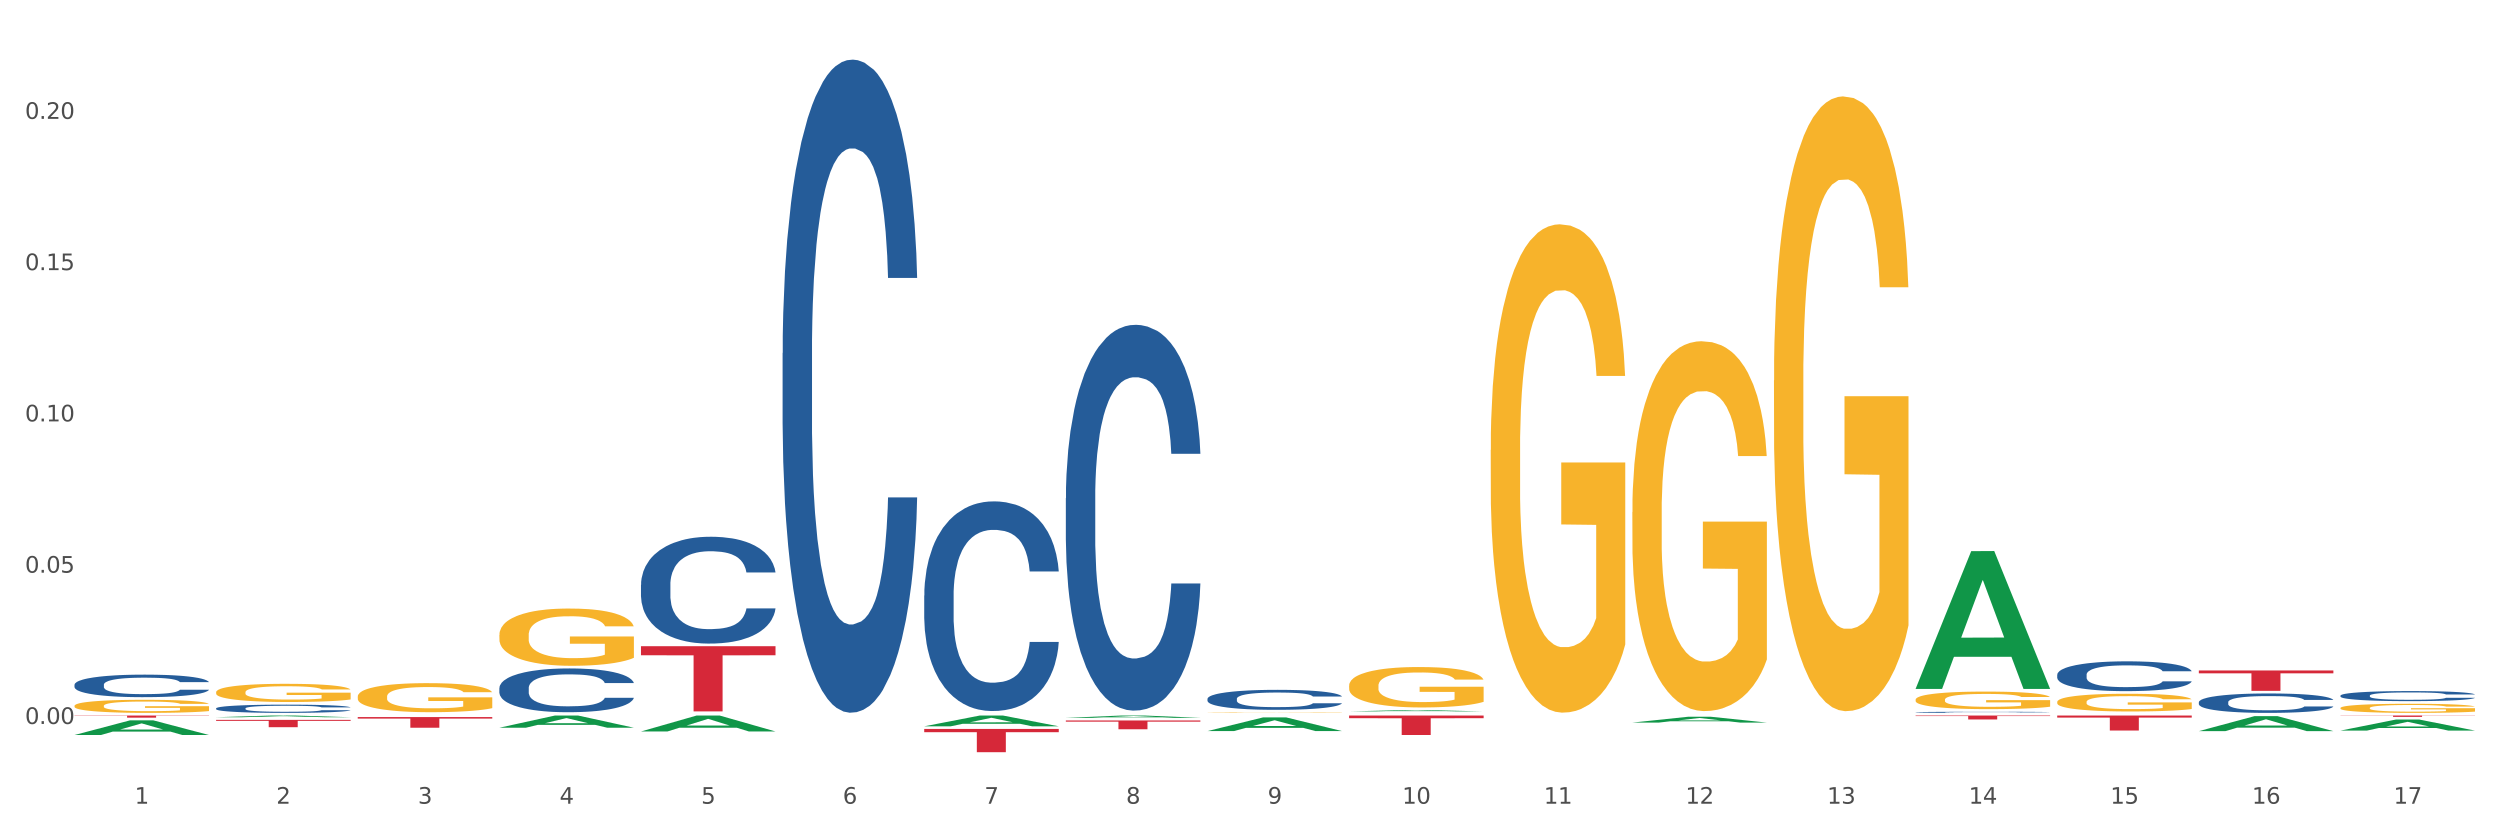 <?xml version="1.0" encoding="utf-8" standalone="no"?>
<!DOCTYPE svg PUBLIC "-//W3C//DTD SVG 1.1//EN"
  "http://www.w3.org/Graphics/SVG/1.1/DTD/svg11.dtd">
<svg xmlns:xlink="http://www.w3.org/1999/xlink" width="1080pt" height="360pt" viewBox="0 0 1080 360" xmlns="http://www.w3.org/2000/svg" version="1.1">
 <rect x="0" y="0" width="1080" height="360" fill="#333333" stroke="none"/>
 <defs>
  <style type="text/css">*{stroke-linejoin: round; stroke-linecap: butt}</style>
 </defs>
 <g id="figure_1">
  <g id="patch_1">
   <path d="M 0 360 
L 1080 360 
L 1080 0 
L 0 0 
z
" style="fill: #ffffff; stroke: #ffffff; stroke-linejoin: miter"/>
  </g>
  <g id="axes_1">
   <g id="matplotlib.axis_1">
    <g id="xtick_1">
     <g id="text_1">
      <!-- 1 -->
      <g style="fill: #4d4d4d" transform="translate(58.182 347.204) scale(0.096 -0.096)">
       <defs>
        <path id="DejaVuSans-31" d="M 794 531 
L 1825 531 
L 1825 4091 
L 703 3866 
L 703 4441 
L 1819 4666 
L 2450 4666 
L 2450 531 
L 3481 531 
L 3481 0 
L 794 0 
L 794 531 
z
" transform="scale(0.016)"/>
       </defs>
       <use xlink:href="#DejaVuSans-31"/>
      </g>
     </g>
    </g>
    <g id="xtick_2">
     <g id="text_2">
      <!-- 2 -->
      <g style="fill: #4d4d4d" transform="translate(119.364 347.204) scale(0.096 -0.096)">
       <defs>
        <path id="DejaVuSans-32" d="M 1228 531 
L 3431 531 
L 3431 0 
L 469 0 
L 469 531 
Q 828 903 1448 1529 
Q 2069 2156 2228 2338 
Q 2531 2678 2651 2914 
Q 2772 3150 2772 3378 
Q 2772 3750 2511 3984 
Q 2250 4219 1831 4219 
Q 1534 4219 1204 4116 
Q 875 4013 500 3803 
L 500 4441 
Q 881 4594 1212 4672 
Q 1544 4750 1819 4750 
Q 2544 4750 2975 4387 
Q 3406 4025 3406 3419 
Q 3406 3131 3298 2873 
Q 3191 2616 2906 2266 
Q 2828 2175 2409 1742 
Q 1991 1309 1228 531 
z
" transform="scale(0.016)"/>
       </defs>
       <use xlink:href="#DejaVuSans-32"/>
      </g>
     </g>
    </g>
    <g id="xtick_3">
     <g id="text_3">
      <!-- 3 -->
      <g style="fill: #4d4d4d" transform="translate(180.545 347.204) scale(0.096 -0.096)">
       <defs>
        <path id="DejaVuSans-33" d="M 2597 2516 
Q 3050 2419 3304 2112 
Q 3559 1806 3559 1356 
Q 3559 666 3084 287 
Q 2609 -91 1734 -91 
Q 1441 -91 1130 -33 
Q 819 25 488 141 
L 488 750 
Q 750 597 1062 519 
Q 1375 441 1716 441 
Q 2309 441 2620 675 
Q 2931 909 2931 1356 
Q 2931 1769 2642 2001 
Q 2353 2234 1838 2234 
L 1294 2234 
L 1294 2753 
L 1863 2753 
Q 2328 2753 2575 2939 
Q 2822 3125 2822 3475 
Q 2822 3834 2567 4026 
Q 2313 4219 1838 4219 
Q 1578 4219 1281 4162 
Q 984 4106 628 3988 
L 628 4550 
Q 988 4650 1302 4700 
Q 1616 4750 1894 4750 
Q 2613 4750 3031 4423 
Q 3450 4097 3450 3541 
Q 3450 3153 3228 2886 
Q 3006 2619 2597 2516 
z
" transform="scale(0.016)"/>
       </defs>
       <use xlink:href="#DejaVuSans-33"/>
      </g>
     </g>
    </g>
    <g id="xtick_4">
     <g id="text_4">
      <!-- 4 -->
      <g style="fill: #4d4d4d" transform="translate(241.726 347.204) scale(0.096 -0.096)">
       <defs>
        <path id="DejaVuSans-34" d="M 2419 4116 
L 825 1625 
L 2419 1625 
L 2419 4116 
z
M 2253 4666 
L 3047 4666 
L 3047 1625 
L 3713 1625 
L 3713 1100 
L 3047 1100 
L 3047 0 
L 2419 0 
L 2419 1100 
L 313 1100 
L 313 1709 
L 2253 4666 
z
" transform="scale(0.016)"/>
       </defs>
       <use xlink:href="#DejaVuSans-34"/>
      </g>
     </g>
    </g>
    <g id="xtick_5">
     <g id="text_5">
      <!-- 5 -->
      <g style="fill: #4d4d4d" transform="translate(302.908 347.204) scale(0.096 -0.096)">
       <defs>
        <path id="DejaVuSans-35" d="M 691 4666 
L 3169 4666 
L 3169 4134 
L 1269 4134 
L 1269 2991 
Q 1406 3038 1543 3061 
Q 1681 3084 1819 3084 
Q 2600 3084 3056 2656 
Q 3513 2228 3513 1497 
Q 3513 744 3044 326 
Q 2575 -91 1722 -91 
Q 1428 -91 1123 -41 
Q 819 9 494 109 
L 494 744 
Q 775 591 1075 516 
Q 1375 441 1709 441 
Q 2250 441 2565 725 
Q 2881 1009 2881 1497 
Q 2881 1984 2565 2268 
Q 2250 2553 1709 2553 
Q 1456 2553 1204 2497 
Q 953 2441 691 2322 
L 691 4666 
z
" transform="scale(0.016)"/>
       </defs>
       <use xlink:href="#DejaVuSans-35"/>
      </g>
     </g>
    </g>
    <g id="xtick_6">
     <g id="text_6">
      <!-- 6 -->
      <g style="fill: #4d4d4d" transform="translate(364.089 347.204) scale(0.096 -0.096)">
       <defs>
        <path id="DejaVuSans-36" d="M 2113 2584 
Q 1688 2584 1439 2293 
Q 1191 2003 1191 1497 
Q 1191 994 1439 701 
Q 1688 409 2113 409 
Q 2538 409 2786 701 
Q 3034 994 3034 1497 
Q 3034 2003 2786 2293 
Q 2538 2584 2113 2584 
z
M 3366 4563 
L 3366 3988 
Q 3128 4100 2886 4159 
Q 2644 4219 2406 4219 
Q 1781 4219 1451 3797 
Q 1122 3375 1075 2522 
Q 1259 2794 1537 2939 
Q 1816 3084 2150 3084 
Q 2853 3084 3261 2657 
Q 3669 2231 3669 1497 
Q 3669 778 3244 343 
Q 2819 -91 2113 -91 
Q 1303 -91 875 529 
Q 447 1150 447 2328 
Q 447 3434 972 4092 
Q 1497 4750 2381 4750 
Q 2619 4750 2861 4703 
Q 3103 4656 3366 4563 
z
" transform="scale(0.016)"/>
       </defs>
       <use xlink:href="#DejaVuSans-36"/>
      </g>
     </g>
    </g>
    <g id="xtick_7">
     <g id="text_7">
      <!-- 7 -->
      <g style="fill: #4d4d4d" transform="translate(425.271 347.204) scale(0.096 -0.096)">
       <defs>
        <path id="DejaVuSans-37" d="M 525 4666 
L 3525 4666 
L 3525 4397 
L 1831 0 
L 1172 0 
L 2766 4134 
L 525 4134 
L 525 4666 
z
" transform="scale(0.016)"/>
       </defs>
       <use xlink:href="#DejaVuSans-37"/>
      </g>
     </g>
    </g>
    <g id="xtick_8">
     <g id="text_8">
      <!-- 8 -->
      <g style="fill: #4d4d4d" transform="translate(486.452 347.204) scale(0.096 -0.096)">
       <defs>
        <path id="DejaVuSans-38" d="M 2034 2216 
Q 1584 2216 1326 1975 
Q 1069 1734 1069 1313 
Q 1069 891 1326 650 
Q 1584 409 2034 409 
Q 2484 409 2743 651 
Q 3003 894 3003 1313 
Q 3003 1734 2745 1975 
Q 2488 2216 2034 2216 
z
M 1403 2484 
Q 997 2584 770 2862 
Q 544 3141 544 3541 
Q 544 4100 942 4425 
Q 1341 4750 2034 4750 
Q 2731 4750 3128 4425 
Q 3525 4100 3525 3541 
Q 3525 3141 3298 2862 
Q 3072 2584 2669 2484 
Q 3125 2378 3379 2068 
Q 3634 1759 3634 1313 
Q 3634 634 3220 271 
Q 2806 -91 2034 -91 
Q 1263 -91 848 271 
Q 434 634 434 1313 
Q 434 1759 690 2068 
Q 947 2378 1403 2484 
z
M 1172 3481 
Q 1172 3119 1398 2916 
Q 1625 2713 2034 2713 
Q 2441 2713 2670 2916 
Q 2900 3119 2900 3481 
Q 2900 3844 2670 4047 
Q 2441 4250 2034 4250 
Q 1625 4250 1398 4047 
Q 1172 3844 1172 3481 
z
" transform="scale(0.016)"/>
       </defs>
       <use xlink:href="#DejaVuSans-38"/>
      </g>
     </g>
    </g>
    <g id="xtick_9">
     <g id="text_9">
      <!-- 9 -->
      <g style="fill: #4d4d4d" transform="translate(547.634 347.204) scale(0.096 -0.096)">
       <defs>
        <path id="DejaVuSans-39" d="M 703 97 
L 703 672 
Q 941 559 1184 500 
Q 1428 441 1663 441 
Q 2288 441 2617 861 
Q 2947 1281 2994 2138 
Q 2813 1869 2534 1725 
Q 2256 1581 1919 1581 
Q 1219 1581 811 2004 
Q 403 2428 403 3163 
Q 403 3881 828 4315 
Q 1253 4750 1959 4750 
Q 2769 4750 3195 4129 
Q 3622 3509 3622 2328 
Q 3622 1225 3098 567 
Q 2575 -91 1691 -91 
Q 1453 -91 1209 -44 
Q 966 3 703 97 
z
M 1959 2075 
Q 2384 2075 2632 2365 
Q 2881 2656 2881 3163 
Q 2881 3666 2632 3958 
Q 2384 4250 1959 4250 
Q 1534 4250 1286 3958 
Q 1038 3666 1038 3163 
Q 1038 2656 1286 2365 
Q 1534 2075 1959 2075 
z
" transform="scale(0.016)"/>
       </defs>
       <use xlink:href="#DejaVuSans-39"/>
      </g>
     </g>
    </g>
    <g id="xtick_10">
     <g id="text_10">
      <!-- 10 -->
      <g style="fill: #4d4d4d" transform="translate(605.761 347.204) scale(0.096 -0.096)">
       <defs>
        <path id="DejaVuSans-30" d="M 2034 4250 
Q 1547 4250 1301 3770 
Q 1056 3291 1056 2328 
Q 1056 1369 1301 889 
Q 1547 409 2034 409 
Q 2525 409 2770 889 
Q 3016 1369 3016 2328 
Q 3016 3291 2770 3770 
Q 2525 4250 2034 4250 
z
M 2034 4750 
Q 2819 4750 3233 4129 
Q 3647 3509 3647 2328 
Q 3647 1150 3233 529 
Q 2819 -91 2034 -91 
Q 1250 -91 836 529 
Q 422 1150 422 2328 
Q 422 3509 836 4129 
Q 1250 4750 2034 4750 
z
" transform="scale(0.016)"/>
       </defs>
       <use xlink:href="#DejaVuSans-31"/>
       <use xlink:href="#DejaVuSans-30" transform="translate(63.623 0)"/>
      </g>
     </g>
    </g>
    <g id="xtick_11">
     <g id="text_11">
      <!-- 11 -->
      <g style="fill: #4d4d4d" transform="translate(666.942 347.204) scale(0.096 -0.096)">
       <use xlink:href="#DejaVuSans-31"/>
       <use xlink:href="#DejaVuSans-31" transform="translate(63.623 0)"/>
      </g>
     </g>
    </g>
    <g id="xtick_12">
     <g id="text_12">
      <!-- 12 -->
      <g style="fill: #4d4d4d" transform="translate(728.124 347.204) scale(0.096 -0.096)">
       <use xlink:href="#DejaVuSans-31"/>
       <use xlink:href="#DejaVuSans-32" transform="translate(63.623 0)"/>
      </g>
     </g>
    </g>
    <g id="xtick_13">
     <g id="text_13">
      <!-- 13 -->
      <g style="fill: #4d4d4d" transform="translate(789.305 347.204) scale(0.096 -0.096)">
       <use xlink:href="#DejaVuSans-31"/>
       <use xlink:href="#DejaVuSans-33" transform="translate(63.623 0)"/>
      </g>
     </g>
    </g>
    <g id="xtick_14">
     <g id="text_14">
      <!-- 14 -->
      <g style="fill: #4d4d4d" transform="translate(850.487 347.204) scale(0.096 -0.096)">
       <use xlink:href="#DejaVuSans-31"/>
       <use xlink:href="#DejaVuSans-34" transform="translate(63.623 0)"/>
      </g>
     </g>
    </g>
    <g id="xtick_15">
     <g id="text_15">
      <!-- 15 -->
      <g style="fill: #4d4d4d" transform="translate(911.668 347.204) scale(0.096 -0.096)">
       <use xlink:href="#DejaVuSans-31"/>
       <use xlink:href="#DejaVuSans-35" transform="translate(63.623 0)"/>
      </g>
     </g>
    </g>
    <g id="xtick_16">
     <g id="text_16">
      <!-- 16 -->
      <g style="fill: #4d4d4d" transform="translate(972.849 347.204) scale(0.096 -0.096)">
       <use xlink:href="#DejaVuSans-31"/>
       <use xlink:href="#DejaVuSans-36" transform="translate(63.623 0)"/>
      </g>
     </g>
    </g>
    <g id="xtick_17">
     <g id="text_17">
      <!-- 17 -->
      <g style="fill: #4d4d4d" transform="translate(1034.031 347.204) scale(0.096 -0.096)">
       <use xlink:href="#DejaVuSans-31"/>
       <use xlink:href="#DejaVuSans-37" transform="translate(63.623 0)"/>
      </g>
     </g>
    </g>
    <g id="xtick_18"/>
    <g id="xtick_19"/>
    <g id="xtick_20"/>
    <g id="xtick_21"/>
    <g id="xtick_22"/>
    <g id="xtick_23"/>
    <g id="xtick_24"/>
    <g id="xtick_25"/>
    <g id="xtick_26"/>
    <g id="xtick_27"/>
    <g id="xtick_28"/>
    <g id="xtick_29"/>
    <g id="xtick_30"/>
    <g id="xtick_31"/>
    <g id="xtick_32"/>
    <g id="xtick_33"/>
   </g>
   <g id="matplotlib.axis_2">
    <g id="ytick_1">
     <g id="text_18">
      <!-- 0.00 -->
      <g style="fill: #4d4d4d" transform="translate(10.8 312.751) scale(0.096 -0.096)">
       <defs>
        <path id="DejaVuSans-2e" d="M 684 794 
L 1344 794 
L 1344 0 
L 684 0 
L 684 794 
z
" transform="scale(0.016)"/>
       </defs>
       <use xlink:href="#DejaVuSans-30"/>
       <use xlink:href="#DejaVuSans-2e" transform="translate(63.623 0)"/>
       <use xlink:href="#DejaVuSans-30" transform="translate(95.41 0)"/>
       <use xlink:href="#DejaVuSans-30" transform="translate(159.033 0)"/>
      </g>
     </g>
    </g>
    <g id="ytick_2">
     <g id="text_19">
      <!-- 0.05 -->
      <g style="fill: #4d4d4d" transform="translate(10.8 247.401) scale(0.096 -0.096)">
       <use xlink:href="#DejaVuSans-30"/>
       <use xlink:href="#DejaVuSans-2e" transform="translate(63.623 0)"/>
       <use xlink:href="#DejaVuSans-30" transform="translate(95.41 0)"/>
       <use xlink:href="#DejaVuSans-35" transform="translate(159.033 0)"/>
      </g>
     </g>
    </g>
    <g id="ytick_3">
     <g id="text_20">
      <!-- 0.10 -->
      <g style="fill: #4d4d4d" transform="translate(10.8 182.051) scale(0.096 -0.096)">
       <use xlink:href="#DejaVuSans-30"/>
       <use xlink:href="#DejaVuSans-2e" transform="translate(63.623 0)"/>
       <use xlink:href="#DejaVuSans-31" transform="translate(95.41 0)"/>
       <use xlink:href="#DejaVuSans-30" transform="translate(159.033 0)"/>
      </g>
     </g>
    </g>
    <g id="ytick_4">
     <g id="text_21">
      <!-- 0.15 -->
      <g style="fill: #4d4d4d" transform="translate(10.8 116.701) scale(0.096 -0.096)">
       <use xlink:href="#DejaVuSans-30"/>
       <use xlink:href="#DejaVuSans-2e" transform="translate(63.623 0)"/>
       <use xlink:href="#DejaVuSans-31" transform="translate(95.41 0)"/>
       <use xlink:href="#DejaVuSans-35" transform="translate(159.033 0)"/>
      </g>
     </g>
    </g>
    <g id="ytick_5">
     <g id="text_22">
      <!-- 0.20 -->
      <g style="fill: #4d4d4d" transform="translate(10.8 51.351) scale(0.096 -0.096)">
       <use xlink:href="#DejaVuSans-30"/>
       <use xlink:href="#DejaVuSans-2e" transform="translate(63.623 0)"/>
       <use xlink:href="#DejaVuSans-32" transform="translate(95.41 0)"/>
       <use xlink:href="#DejaVuSans-30" transform="translate(159.033 0)"/>
      </g>
     </g>
    </g>
    <g id="ytick_6"/>
    <g id="ytick_7"/>
    <g id="ytick_8"/>
    <g id="ytick_9"/>
   </g>
   <g id="PolyCollection_1">
    <path d="M 32.175 317.516 
L 32.235 317.51 
L 56.203 311.178 
L 66.15 311.172 
L 90.297 317.527 
L 78.793 317.527 
L 73.58 316.048 
L 48.833 316.048 
L 48.653 316.071 
L 43.62 317.527 
L 32.175 317.527 
L 32.175 317.516 
L 51.949 315.164 
L 70.464 315.158 
L 61.296 312.527 
L 61.176 312.515 
L 61.056 312.533 
L 51.889 315.158 
L 51.949 315.164 
L 32.175 317.516 
z
" clip-path="url(#pfe8533c7f7)" style="fill: #109648"/>
    <path d="M 93.356 309.843 
L 93.416 309.843 
L 117.384 309.104 
L 127.331 309.103 
L 151.479 309.845 
L 139.974 309.845 
L 134.761 309.672 
L 110.014 309.672 
L 109.834 309.675 
L 104.801 309.845 
L 93.356 309.845 
L 93.356 309.843 
L 113.13 309.569 
L 131.645 309.568 
L 122.478 309.261 
L 122.358 309.26 
L 122.238 309.262 
L 113.07 309.568 
L 113.13 309.569 
L 93.356 309.843 
z
" clip-path="url(#pfe8533c7f7)" style="fill: #109648"/>
    <path d="M 32.175 304.926 
L 32.244 304.921 
L 32.244 304.735 
L 32.381 304.575 
L 33.067 304.187 
L 34.096 303.867 
L 34.851 303.696 
L 35.606 303.557 
L 36.498 303.417 
L 37.596 303.272 
L 39.586 303.061 
L 40.821 302.952 
L 42.331 302.838 
L 45.076 302.673 
L 47.066 302.58 
L 49.124 302.502 
L 52.487 302.409 
L 54.683 302.368 
L 57.016 302.337 
L 59.829 302.316 
L 61.957 302.311 
L 66.623 302.327 
L 70.603 302.373 
L 72.524 302.409 
L 74.995 302.471 
L 76.299 302.513 
L 78.426 302.595 
L 80.622 302.704 
L 82.131 302.797 
L 84.396 302.973 
L 86.111 303.148 
L 87.69 303.365 
L 88.513 303.515 
L 89.131 303.655 
L 89.68 303.815 
L 90.229 304.068 
L 77.877 304.068 
L 77.397 303.887 
L 76.642 303.717 
L 75.544 303.552 
L 74.583 303.448 
L 72.936 303.319 
L 71.426 303.236 
L 69.848 303.174 
L 67.927 303.123 
L 66.417 303.097 
L 64.29 303.076 
L 60.104 303.081 
L 57.29 303.123 
L 55.369 303.174 
L 54.134 303.221 
L 53.036 303.272 
L 51.801 303.345 
L 50.36 303.453 
L 49.33 303.552 
L 48.301 303.676 
L 47.478 303.8 
L 46.723 303.944 
L 46.105 304.099 
L 45.625 304.26 
L 45.213 304.456 
L 44.87 304.781 
L 44.87 305.489 
L 45.007 305.65 
L 45.35 305.862 
L 45.762 306.022 
L 46.448 306.213 
L 47.066 306.342 
L 48.232 306.528 
L 49.536 306.683 
L 50.566 306.781 
L 51.595 306.864 
L 53.379 306.978 
L 55.369 307.071 
L 57.085 307.128 
L 59.418 307.179 
L 60.996 307.2 
L 62.368 307.21 
L 65.731 307.21 
L 68.133 307.195 
L 70.809 307.159 
L 72.868 307.112 
L 74.583 307.055 
L 76.504 306.962 
L 77.74 306.874 
L 77.74 305.794 
L 62.643 305.789 
L 62.643 305.071 
L 90.297 305.071 
L 90.297 307.179 
L 89.131 307.288 
L 87.827 307.386 
L 86.455 307.474 
L 84.396 307.582 
L 81.926 307.686 
L 79.73 307.758 
L 77.397 307.82 
L 74.652 307.877 
L 71.083 307.929 
L 68.887 307.949 
L 66.143 307.965 
L 62.917 307.97 
L 60.104 307.96 
L 57.359 307.934 
L 54.477 307.887 
L 51.663 307.82 
L 49.536 307.753 
L 47.409 307.67 
L 45.144 307.562 
L 43.36 307.458 
L 41.988 307.365 
L 40.478 307.247 
L 38.831 307.092 
L 37.596 306.952 
L 36.498 306.807 
L 35.332 306.621 
L 34.508 306.461 
L 33.685 306.259 
L 33.204 306.11 
L 32.655 305.877 
L 32.244 305.551 
L 32.175 304.926 
z
" clip-path="url(#pfe8533c7f7)" style="fill: #f7b32b"/>
    <path d="M 93.356 299.04 
L 93.425 299.032 
L 93.425 298.774 
L 93.562 298.551 
L 94.248 298.013 
L 95.278 297.568 
L 96.033 297.331 
L 96.787 297.137 
L 97.68 296.943 
L 98.778 296.742 
L 100.768 296.448 
L 102.003 296.297 
L 103.512 296.139 
L 106.257 295.91 
L 108.247 295.781 
L 110.306 295.673 
L 113.668 295.544 
L 115.864 295.486 
L 118.197 295.443 
L 121.011 295.414 
L 123.138 295.407 
L 127.804 295.429 
L 131.784 295.493 
L 133.706 295.544 
L 136.176 295.63 
L 137.48 295.687 
L 139.607 295.802 
L 141.803 295.953 
L 143.313 296.082 
L 145.577 296.326 
L 147.293 296.57 
L 148.871 296.872 
L 149.695 297.08 
L 150.312 297.274 
L 150.861 297.496 
L 151.41 297.848 
L 139.058 297.848 
L 138.578 297.597 
L 137.823 297.36 
L 136.725 297.13 
L 135.764 296.987 
L 134.118 296.807 
L 132.608 296.692 
L 131.03 296.606 
L 129.108 296.534 
L 127.599 296.498 
L 125.471 296.47 
L 121.285 296.477 
L 118.472 296.534 
L 116.55 296.606 
L 115.315 296.671 
L 114.217 296.742 
L 112.982 296.843 
L 111.541 296.994 
L 110.512 297.13 
L 109.482 297.302 
L 108.659 297.475 
L 107.904 297.676 
L 107.287 297.891 
L 106.806 298.114 
L 106.394 298.386 
L 106.051 298.839 
L 106.051 299.822 
L 106.189 300.045 
L 106.532 300.339 
L 106.943 300.561 
L 107.63 300.827 
L 108.247 301.006 
L 109.414 301.265 
L 110.718 301.48 
L 111.747 301.617 
L 112.776 301.731 
L 114.56 301.889 
L 116.55 302.019 
L 118.266 302.098 
L 120.599 302.169 
L 122.177 302.198 
L 123.55 302.212 
L 126.912 302.212 
L 129.314 302.191 
L 131.99 302.141 
L 134.049 302.076 
L 135.764 301.997 
L 137.686 301.868 
L 138.921 301.746 
L 138.921 300.246 
L 123.824 300.238 
L 123.824 299.241 
L 151.479 299.241 
L 151.479 302.169 
L 150.312 302.32 
L 149.008 302.456 
L 147.636 302.579 
L 145.577 302.729 
L 143.107 302.873 
L 140.911 302.973 
L 138.578 303.059 
L 135.833 303.138 
L 132.265 303.21 
L 130.069 303.239 
L 127.324 303.26 
L 124.099 303.268 
L 121.285 303.253 
L 118.54 303.217 
L 115.658 303.153 
L 112.845 303.059 
L 110.718 302.966 
L 108.59 302.851 
L 106.326 302.701 
L 104.542 302.557 
L 103.169 302.428 
L 101.66 302.263 
L 100.013 302.047 
L 98.778 301.854 
L 97.68 301.653 
L 96.513 301.394 
L 95.69 301.172 
L 94.866 300.892 
L 94.386 300.683 
L 93.837 300.36 
L 93.425 299.908 
L 93.356 299.04 
z
" clip-path="url(#pfe8533c7f7)" style="fill: #f7b32b"/>
    <path d="M 215.719 274.321 
L 215.788 274.298 
L 215.788 273.485 
L 215.925 272.784 
L 216.611 271.09 
L 217.641 269.689 
L 218.395 268.943 
L 219.15 268.333 
L 220.042 267.723 
L 221.14 267.09 
L 223.13 266.164 
L 224.366 265.69 
L 225.875 265.192 
L 228.62 264.469 
L 230.61 264.063 
L 232.669 263.724 
L 236.031 263.317 
L 238.227 263.136 
L 240.56 263.001 
L 243.374 262.91 
L 245.501 262.888 
L 250.167 262.956 
L 254.147 263.159 
L 256.069 263.317 
L 258.539 263.588 
L 259.843 263.769 
L 261.97 264.131 
L 264.166 264.605 
L 265.676 265.012 
L 267.94 265.78 
L 269.656 266.548 
L 271.234 267.497 
L 272.057 268.152 
L 272.675 268.762 
L 273.224 269.463 
L 273.773 270.57 
L 261.421 270.57 
L 260.941 269.779 
L 260.186 269.034 
L 259.088 268.311 
L 258.127 267.859 
L 256.48 267.294 
L 254.971 266.932 
L 253.392 266.661 
L 251.471 266.435 
L 249.961 266.322 
L 247.834 266.232 
L 243.648 266.254 
L 240.835 266.435 
L 238.913 266.661 
L 237.678 266.865 
L 236.58 267.09 
L 235.345 267.407 
L 233.904 267.881 
L 232.875 268.311 
L 231.845 268.853 
L 231.022 269.395 
L 230.267 270.028 
L 229.649 270.706 
L 229.169 271.406 
L 228.757 272.265 
L 228.414 273.688 
L 228.414 276.784 
L 228.551 277.484 
L 228.895 278.41 
L 229.306 279.111 
L 229.993 279.947 
L 230.61 280.512 
L 231.777 281.325 
L 233.08 282.003 
L 234.11 282.432 
L 235.139 282.794 
L 236.923 283.291 
L 238.913 283.698 
L 240.629 283.946 
L 242.962 284.172 
L 244.54 284.262 
L 245.913 284.308 
L 249.275 284.308 
L 251.677 284.24 
L 254.353 284.082 
L 256.412 283.878 
L 258.127 283.63 
L 260.049 283.223 
L 261.284 282.839 
L 261.284 278.117 
L 246.187 278.094 
L 246.187 274.953 
L 273.842 274.953 
L 273.842 284.172 
L 272.675 284.647 
L 271.371 285.076 
L 269.999 285.46 
L 267.94 285.934 
L 265.47 286.386 
L 263.274 286.703 
L 260.941 286.974 
L 258.196 287.222 
L 254.628 287.448 
L 252.432 287.539 
L 249.687 287.606 
L 246.462 287.629 
L 243.648 287.584 
L 240.903 287.471 
L 238.021 287.268 
L 235.208 286.974 
L 233.08 286.68 
L 230.953 286.319 
L 228.689 285.844 
L 226.905 285.392 
L 225.532 284.985 
L 224.022 284.466 
L 222.376 283.788 
L 221.14 283.178 
L 220.042 282.545 
L 218.876 281.732 
L 218.052 281.031 
L 217.229 280.15 
L 216.749 279.495 
L 216.2 278.478 
L 215.788 277.055 
L 215.719 274.321 
z
" clip-path="url(#pfe8533c7f7)" style="fill: #f7b32b"/>
    <path d="M 154.538 300.919 
L 154.606 300.907 
L 154.606 300.495 
L 154.744 300.14 
L 155.43 299.28 
L 156.459 298.57 
L 157.214 298.191 
L 157.969 297.882 
L 158.861 297.573 
L 159.959 297.252 
L 161.949 296.782 
L 163.184 296.541 
L 164.694 296.289 
L 167.439 295.922 
L 169.429 295.716 
L 171.487 295.544 
L 174.85 295.338 
L 177.046 295.246 
L 179.379 295.178 
L 182.192 295.132 
L 184.32 295.12 
L 188.986 295.155 
L 192.966 295.258 
L 194.887 295.338 
L 197.358 295.476 
L 198.661 295.567 
L 200.789 295.751 
L 202.985 295.991 
L 204.494 296.197 
L 206.759 296.587 
L 208.474 296.977 
L 210.053 297.458 
L 210.876 297.79 
L 211.494 298.1 
L 212.043 298.455 
L 212.592 299.017 
L 200.24 299.017 
L 199.759 298.615 
L 199.005 298.237 
L 197.907 297.871 
L 196.946 297.641 
L 195.299 297.355 
L 193.789 297.172 
L 192.211 297.034 
L 190.29 296.919 
L 188.78 296.862 
L 186.653 296.816 
L 182.467 296.828 
L 179.653 296.919 
L 177.732 297.034 
L 176.497 297.137 
L 175.399 297.252 
L 174.164 297.412 
L 172.723 297.653 
L 171.693 297.871 
L 170.664 298.146 
L 169.84 298.421 
L 169.086 298.741 
L 168.468 299.085 
L 167.988 299.441 
L 167.576 299.876 
L 167.233 300.598 
L 167.233 302.168 
L 167.37 302.523 
L 167.713 302.993 
L 168.125 303.348 
L 168.811 303.772 
L 169.429 304.059 
L 170.595 304.471 
L 171.899 304.815 
L 172.928 305.033 
L 173.958 305.216 
L 175.742 305.468 
L 177.732 305.675 
L 179.447 305.801 
L 181.781 305.915 
L 183.359 305.961 
L 184.731 305.984 
L 188.094 305.984 
L 190.495 305.95 
L 193.172 305.869 
L 195.23 305.766 
L 196.946 305.64 
L 198.867 305.434 
L 200.102 305.239 
L 200.102 302.844 
L 185.006 302.833 
L 185.006 301.24 
L 212.66 301.24 
L 212.66 305.915 
L 211.494 306.156 
L 210.19 306.374 
L 208.817 306.568 
L 206.759 306.809 
L 204.288 307.038 
L 202.092 307.199 
L 199.759 307.336 
L 197.014 307.462 
L 193.446 307.577 
L 191.25 307.623 
L 188.505 307.657 
L 185.28 307.668 
L 182.467 307.646 
L 179.722 307.588 
L 176.84 307.485 
L 174.026 307.336 
L 171.899 307.187 
L 169.772 307.004 
L 167.507 306.763 
L 165.723 306.534 
L 164.351 306.328 
L 162.841 306.064 
L 161.194 305.72 
L 159.959 305.411 
L 158.861 305.09 
L 157.694 304.678 
L 156.871 304.322 
L 156.048 303.875 
L 155.567 303.543 
L 155.018 303.027 
L 154.606 302.305 
L 154.538 300.919 
z
" clip-path="url(#pfe8533c7f7)" style="fill: #f7b32b"/>
    <path d="M 643.989 194.382 
L 644.058 194.189 
L 644.058 187.253 
L 644.195 181.28 
L 644.881 166.83 
L 645.911 154.884 
L 646.665 148.526 
L 647.42 143.323 
L 648.312 138.121 
L 649.41 132.726 
L 651.4 124.827 
L 652.635 120.78 
L 654.145 116.542 
L 656.89 110.376 
L 658.88 106.908 
L 660.939 104.018 
L 664.301 100.55 
L 666.497 99.008 
L 668.83 97.852 
L 671.644 97.081 
L 673.771 96.889 
L 678.437 97.467 
L 682.417 99.201 
L 684.339 100.55 
L 686.809 102.862 
L 688.113 104.403 
L 690.24 107.486 
L 692.436 111.532 
L 693.946 115 
L 696.21 121.551 
L 697.926 128.102 
L 699.504 136.194 
L 700.327 141.782 
L 700.945 146.984 
L 701.494 152.957 
L 702.043 162.398 
L 689.691 162.398 
L 689.211 155.654 
L 688.456 149.296 
L 687.358 143.131 
L 686.397 139.277 
L 684.75 134.46 
L 683.241 131.377 
L 681.662 129.065 
L 679.741 127.139 
L 678.231 126.175 
L 676.104 125.405 
L 671.918 125.597 
L 669.105 127.139 
L 667.183 129.065 
L 665.948 130.799 
L 664.85 132.726 
L 663.615 135.424 
L 662.174 139.47 
L 661.145 143.131 
L 660.115 147.755 
L 659.292 152.379 
L 658.537 157.774 
L 657.919 163.554 
L 657.439 169.527 
L 657.027 176.849 
L 656.684 188.987 
L 656.684 215.384 
L 656.821 221.357 
L 657.164 229.256 
L 657.576 235.229 
L 658.262 242.358 
L 658.88 247.175 
L 660.047 254.111 
L 661.35 259.891 
L 662.38 263.552 
L 663.409 266.635 
L 665.193 270.874 
L 667.183 274.342 
L 668.899 276.461 
L 671.232 278.388 
L 672.81 279.159 
L 674.183 279.544 
L 677.545 279.544 
L 679.947 278.966 
L 682.623 277.618 
L 684.682 275.883 
L 686.397 273.764 
L 688.319 270.296 
L 689.554 267.02 
L 689.554 226.751 
L 674.457 226.559 
L 674.457 199.777 
L 702.112 199.777 
L 702.112 278.388 
L 700.945 282.434 
L 699.641 286.095 
L 698.269 289.371 
L 696.21 293.417 
L 693.74 297.27 
L 691.544 299.968 
L 689.211 302.28 
L 686.466 304.399 
L 682.898 306.326 
L 680.702 307.097 
L 677.957 307.675 
L 674.732 307.867 
L 671.918 307.482 
L 669.173 306.519 
L 666.291 304.785 
L 663.478 302.28 
L 661.35 299.775 
L 659.223 296.692 
L 656.959 292.646 
L 655.174 288.793 
L 653.802 285.325 
L 652.292 280.893 
L 650.645 275.113 
L 649.41 269.911 
L 648.312 264.516 
L 647.146 257.579 
L 646.322 251.606 
L 645.499 244.092 
L 645.018 238.505 
L 644.47 229.834 
L 644.058 217.696 
L 643.989 194.382 
z
" clip-path="url(#pfe8533c7f7)" style="fill: #f7b32b"/>
    <path d="M 705.171 221.245 
L 705.239 221.099 
L 705.239 215.845 
L 705.376 211.322 
L 706.063 200.377 
L 707.092 191.33 
L 707.847 186.514 
L 708.602 182.574 
L 709.494 178.634 
L 710.592 174.548 
L 712.582 168.566 
L 713.817 165.501 
L 715.327 162.291 
L 718.071 157.621 
L 720.061 154.994 
L 722.12 152.806 
L 725.483 150.179 
L 727.678 149.011 
L 730.012 148.136 
L 732.825 147.552 
L 734.952 147.406 
L 739.619 147.844 
L 743.599 149.157 
L 745.52 150.179 
L 747.99 151.93 
L 749.294 153.097 
L 751.421 155.432 
L 753.617 158.497 
L 755.127 161.123 
L 757.391 166.085 
L 759.107 171.046 
L 760.685 177.175 
L 761.509 181.407 
L 762.126 185.347 
L 762.675 189.871 
L 763.224 197.021 
L 750.872 197.021 
L 750.392 191.914 
L 749.637 187.098 
L 748.539 182.428 
L 747.579 179.51 
L 745.932 175.862 
L 744.422 173.527 
L 742.844 171.776 
L 740.922 170.317 
L 739.413 169.587 
L 737.285 169.003 
L 733.099 169.149 
L 730.286 170.317 
L 728.365 171.776 
L 727.129 173.089 
L 726.031 174.548 
L 724.796 176.591 
L 723.355 179.656 
L 722.326 182.428 
L 721.297 185.931 
L 720.473 189.433 
L 719.718 193.519 
L 719.101 197.897 
L 718.62 202.42 
L 718.209 207.966 
L 717.866 217.159 
L 717.866 237.151 
L 718.003 241.674 
L 718.346 247.657 
L 718.758 252.181 
L 719.444 257.58 
L 720.061 261.228 
L 721.228 266.482 
L 722.532 270.86 
L 723.561 273.632 
L 724.59 275.967 
L 726.375 279.177 
L 728.365 281.804 
L 730.08 283.409 
L 732.413 284.868 
L 733.992 285.452 
L 735.364 285.744 
L 738.726 285.744 
L 741.128 285.306 
L 743.804 284.285 
L 745.863 282.971 
L 747.579 281.366 
L 749.5 278.74 
L 750.735 276.259 
L 750.735 245.76 
L 735.638 245.614 
L 735.638 225.331 
L 763.293 225.331 
L 763.293 284.868 
L 762.126 287.933 
L 760.823 290.705 
L 759.45 293.186 
L 757.391 296.251 
L 754.921 299.169 
L 752.725 301.212 
L 750.392 302.963 
L 747.647 304.568 
L 744.079 306.028 
L 741.883 306.611 
L 739.138 307.049 
L 735.913 307.195 
L 733.099 306.903 
L 730.355 306.174 
L 727.473 304.86 
L 724.659 302.963 
L 722.532 301.066 
L 720.405 298.731 
L 718.14 295.667 
L 716.356 292.748 
L 714.983 290.122 
L 713.474 286.765 
L 711.827 282.388 
L 710.592 278.448 
L 709.494 274.362 
L 708.327 269.108 
L 707.504 264.585 
L 706.68 258.894 
L 706.2 254.662 
L 705.651 248.095 
L 705.239 238.902 
L 705.171 221.245 
z
" clip-path="url(#pfe8533c7f7)" style="fill: #f7b32b"/>
    <path d="M 766.352 164.371 
L 766.421 164.128 
L 766.421 155.396 
L 766.558 147.877 
L 767.244 129.685 
L 768.273 114.647 
L 769.028 106.642 
L 769.783 100.093 
L 770.675 93.544 
L 771.773 86.753 
L 773.763 76.808 
L 774.998 71.714 
L 776.508 66.378 
L 779.253 58.616 
L 781.243 54.25 
L 783.301 50.612 
L 786.664 46.246 
L 788.86 44.306 
L 791.193 42.85 
L 794.006 41.88 
L 796.134 41.637 
L 800.8 42.365 
L 804.78 44.548 
L 806.701 46.246 
L 809.172 49.157 
L 810.476 51.097 
L 812.603 54.978 
L 814.799 60.072 
L 816.308 64.438 
L 818.573 72.685 
L 820.288 80.932 
L 821.867 91.119 
L 822.69 98.153 
L 823.308 104.702 
L 823.857 112.221 
L 824.406 124.106 
L 812.054 124.106 
L 811.574 115.617 
L 810.819 107.613 
L 809.721 99.851 
L 808.76 95 
L 807.113 88.936 
L 805.603 85.055 
L 804.025 82.144 
L 802.104 79.719 
L 800.594 78.506 
L 798.467 77.536 
L 794.281 77.778 
L 791.467 79.719 
L 789.546 82.144 
L 788.311 84.327 
L 787.213 86.753 
L 785.978 90.149 
L 784.537 95.242 
L 783.507 99.851 
L 782.478 105.672 
L 781.655 111.494 
L 780.9 118.285 
L 780.282 125.562 
L 779.802 133.081 
L 779.39 142.298 
L 779.047 157.579 
L 779.047 190.809 
L 779.184 198.329 
L 779.527 208.273 
L 779.939 215.793 
L 780.625 224.767 
L 781.243 230.831 
L 782.409 239.563 
L 783.713 246.84 
L 784.743 251.448 
L 785.772 255.329 
L 787.556 260.665 
L 789.546 265.031 
L 791.262 267.7 
L 793.595 270.125 
L 795.173 271.095 
L 796.545 271.58 
L 799.908 271.58 
L 802.31 270.853 
L 804.986 269.155 
L 807.044 266.972 
L 808.76 264.304 
L 810.681 259.938 
L 811.917 255.814 
L 811.917 205.12 
L 796.82 204.878 
L 796.82 171.162 
L 824.474 171.162 
L 824.474 270.125 
L 823.308 275.219 
L 822.004 279.827 
L 820.632 283.951 
L 818.573 289.045 
L 816.103 293.896 
L 813.907 297.291 
L 811.574 300.202 
L 808.829 302.87 
L 805.26 305.296 
L 803.064 306.266 
L 800.32 306.994 
L 797.094 307.236 
L 794.281 306.751 
L 791.536 305.538 
L 788.654 303.355 
L 785.84 300.202 
L 783.713 297.049 
L 781.586 293.168 
L 779.321 288.074 
L 777.537 283.223 
L 776.165 278.857 
L 774.655 273.278 
L 773.008 266.002 
L 771.773 259.453 
L 770.675 252.661 
L 769.509 243.929 
L 768.685 236.41 
L 767.862 226.95 
L 767.381 219.916 
L 766.832 209.001 
L 766.421 193.72 
L 766.352 164.371 
z
" clip-path="url(#pfe8533c7f7)" style="fill: #f7b32b"/>
    <path d="M 827.533 302.269 
L 827.602 302.262 
L 827.602 302.012 
L 827.739 301.797 
L 828.425 301.277 
L 829.455 300.847 
L 830.21 300.619 
L 830.964 300.432 
L 831.857 300.244 
L 832.954 300.05 
L 834.945 299.766 
L 836.18 299.62 
L 837.689 299.468 
L 840.434 299.246 
L 842.424 299.121 
L 844.483 299.017 
L 847.845 298.893 
L 850.041 298.837 
L 852.374 298.795 
L 855.188 298.768 
L 857.315 298.761 
L 861.981 298.782 
L 865.961 298.844 
L 867.883 298.893 
L 870.353 298.976 
L 871.657 299.031 
L 873.784 299.142 
L 875.98 299.288 
L 877.49 299.412 
L 879.754 299.648 
L 881.47 299.884 
L 883.048 300.175 
L 883.872 300.376 
L 884.489 300.563 
L 885.038 300.778 
L 885.587 301.118 
L 873.235 301.118 
L 872.755 300.875 
L 872 300.646 
L 870.902 300.425 
L 869.941 300.286 
L 868.295 300.113 
L 866.785 300.002 
L 865.207 299.919 
L 863.285 299.849 
L 861.775 299.815 
L 859.648 299.787 
L 855.462 299.794 
L 852.649 299.849 
L 850.727 299.919 
L 849.492 299.981 
L 848.394 300.05 
L 847.159 300.147 
L 845.718 300.293 
L 844.689 300.425 
L 843.659 300.591 
L 842.836 300.757 
L 842.081 300.951 
L 841.464 301.159 
L 840.983 301.374 
L 840.571 301.638 
L 840.228 302.075 
L 840.228 303.024 
L 840.366 303.239 
L 840.709 303.523 
L 841.12 303.738 
L 841.807 303.995 
L 842.424 304.168 
L 843.591 304.418 
L 844.895 304.626 
L 845.924 304.757 
L 846.953 304.868 
L 848.737 305.021 
L 850.727 305.146 
L 852.443 305.222 
L 854.776 305.291 
L 856.354 305.319 
L 857.727 305.333 
L 861.089 305.333 
L 863.491 305.312 
L 866.167 305.263 
L 868.226 305.201 
L 869.941 305.125 
L 871.863 305 
L 873.098 304.882 
L 873.098 303.433 
L 858.001 303.426 
L 858.001 302.463 
L 885.656 302.463 
L 885.656 305.291 
L 884.489 305.437 
L 883.185 305.568 
L 881.813 305.686 
L 879.754 305.832 
L 877.284 305.971 
L 875.088 306.068 
L 872.755 306.151 
L 870.01 306.227 
L 866.442 306.296 
L 864.246 306.324 
L 861.501 306.345 
L 858.276 306.352 
L 855.462 306.338 
L 852.717 306.303 
L 849.835 306.241 
L 847.022 306.151 
L 844.895 306.061 
L 842.767 305.95 
L 840.503 305.804 
L 838.719 305.666 
L 837.346 305.541 
L 835.837 305.381 
L 834.19 305.173 
L 832.954 304.986 
L 831.857 304.792 
L 830.69 304.542 
L 829.867 304.328 
L 829.043 304.057 
L 828.563 303.856 
L 828.014 303.544 
L 827.602 303.107 
L 827.533 302.269 
z
" clip-path="url(#pfe8533c7f7)" style="fill: #f7b32b"/>
    <path d="M 1011.078 305.849 
L 1011.146 305.845 
L 1011.146 305.716 
L 1011.284 305.604 
L 1011.97 305.334 
L 1012.999 305.111 
L 1013.754 304.992 
L 1014.509 304.895 
L 1015.401 304.797 
L 1016.499 304.697 
L 1018.489 304.549 
L 1019.724 304.473 
L 1021.234 304.394 
L 1023.978 304.279 
L 1025.969 304.214 
L 1028.027 304.16 
L 1031.39 304.095 
L 1033.585 304.066 
L 1035.919 304.045 
L 1038.732 304.03 
L 1040.859 304.027 
L 1045.526 304.038 
L 1049.506 304.07 
L 1051.427 304.095 
L 1053.897 304.138 
L 1055.201 304.167 
L 1057.328 304.225 
L 1059.524 304.301 
L 1061.034 304.365 
L 1063.299 304.488 
L 1065.014 304.61 
L 1066.592 304.761 
L 1067.416 304.866 
L 1068.033 304.963 
L 1068.582 305.075 
L 1069.131 305.251 
L 1056.78 305.251 
L 1056.299 305.125 
L 1055.544 305.006 
L 1054.446 304.891 
L 1053.486 304.819 
L 1051.839 304.729 
L 1050.329 304.671 
L 1048.751 304.628 
L 1046.829 304.592 
L 1045.32 304.574 
L 1043.192 304.56 
L 1039.007 304.563 
L 1036.193 304.592 
L 1034.272 304.628 
L 1033.037 304.661 
L 1031.939 304.697 
L 1030.703 304.747 
L 1029.262 304.823 
L 1028.233 304.891 
L 1027.204 304.978 
L 1026.38 305.064 
L 1025.625 305.165 
L 1025.008 305.273 
L 1024.527 305.384 
L 1024.116 305.521 
L 1023.773 305.748 
L 1023.773 306.242 
L 1023.91 306.353 
L 1024.253 306.501 
L 1024.665 306.612 
L 1025.351 306.746 
L 1025.969 306.836 
L 1027.135 306.965 
L 1028.439 307.073 
L 1029.468 307.142 
L 1030.498 307.199 
L 1032.282 307.279 
L 1034.272 307.343 
L 1035.987 307.383 
L 1038.32 307.419 
L 1039.899 307.433 
L 1041.271 307.441 
L 1044.634 307.441 
L 1047.035 307.43 
L 1049.712 307.405 
L 1051.77 307.372 
L 1053.486 307.333 
L 1055.407 307.268 
L 1056.642 307.207 
L 1056.642 306.454 
L 1041.546 306.45 
L 1041.546 305.95 
L 1069.2 305.95 
L 1069.2 307.419 
L 1068.033 307.495 
L 1066.73 307.563 
L 1065.357 307.624 
L 1063.299 307.7 
L 1060.828 307.772 
L 1058.632 307.822 
L 1056.299 307.866 
L 1053.554 307.905 
L 1049.986 307.941 
L 1047.79 307.956 
L 1045.045 307.966 
L 1041.82 307.97 
L 1039.007 307.963 
L 1036.262 307.945 
L 1033.38 307.912 
L 1030.566 307.866 
L 1028.439 307.819 
L 1026.312 307.761 
L 1024.047 307.686 
L 1022.263 307.614 
L 1020.891 307.549 
L 1019.381 307.466 
L 1017.734 307.358 
L 1016.499 307.261 
L 1015.401 307.16 
L 1014.234 307.03 
L 1013.411 306.919 
L 1012.587 306.778 
L 1012.107 306.674 
L 1011.558 306.512 
L 1011.146 306.285 
L 1011.078 305.849 
z
" clip-path="url(#pfe8533c7f7)" style="fill: #f7b32b"/>
    <path d="M 888.715 303.242 
L 888.783 303.235 
L 888.783 302.984 
L 888.921 302.767 
L 889.607 302.243 
L 890.636 301.81 
L 891.391 301.579 
L 892.146 301.391 
L 893.038 301.202 
L 894.136 301.006 
L 896.126 300.72 
L 897.361 300.573 
L 898.871 300.419 
L 901.616 300.196 
L 903.606 300.07 
L 905.664 299.965 
L 909.027 299.839 
L 911.223 299.783 
L 913.556 299.742 
L 916.369 299.714 
L 918.497 299.707 
L 923.163 299.728 
L 927.143 299.79 
L 929.064 299.839 
L 931.535 299.923 
L 932.838 299.979 
L 934.966 300.091 
L 937.162 300.238 
L 938.671 300.363 
L 940.936 300.601 
L 942.651 300.839 
L 944.23 301.132 
L 945.053 301.335 
L 945.671 301.523 
L 946.22 301.74 
L 946.769 302.082 
L 934.417 302.082 
L 933.936 301.838 
L 933.182 301.607 
L 932.084 301.384 
L 931.123 301.244 
L 929.476 301.069 
L 927.966 300.957 
L 926.388 300.873 
L 924.467 300.804 
L 922.957 300.769 
L 920.83 300.741 
L 916.644 300.748 
L 913.83 300.804 
L 911.909 300.873 
L 910.674 300.936 
L 909.576 301.006 
L 908.341 301.104 
L 906.899 301.251 
L 905.87 301.384 
L 904.841 301.551 
L 904.017 301.719 
L 903.263 301.915 
L 902.645 302.124 
L 902.165 302.341 
L 901.753 302.606 
L 901.41 303.046 
L 901.41 304.004 
L 901.547 304.22 
L 901.89 304.507 
L 902.302 304.723 
L 902.988 304.982 
L 903.606 305.157 
L 904.772 305.408 
L 906.076 305.618 
L 907.105 305.75 
L 908.135 305.862 
L 909.919 306.016 
L 911.909 306.142 
L 913.624 306.219 
L 915.958 306.288 
L 917.536 306.316 
L 918.908 306.33 
L 922.271 306.33 
L 924.672 306.309 
L 927.349 306.26 
L 929.407 306.198 
L 931.123 306.121 
L 933.044 305.995 
L 934.279 305.876 
L 934.279 304.416 
L 919.183 304.409 
L 919.183 303.438 
L 946.837 303.438 
L 946.837 306.288 
L 945.671 306.435 
L 944.367 306.568 
L 942.994 306.687 
L 940.936 306.833 
L 938.465 306.973 
L 936.269 307.071 
L 933.936 307.155 
L 931.191 307.232 
L 927.623 307.302 
L 925.427 307.329 
L 922.682 307.35 
L 919.457 307.357 
L 916.644 307.343 
L 913.899 307.309 
L 911.017 307.246 
L 908.203 307.155 
L 906.076 307.064 
L 903.949 306.952 
L 901.684 306.805 
L 899.9 306.666 
L 898.528 306.54 
L 897.018 306.379 
L 895.371 306.17 
L 894.136 305.981 
L 893.038 305.785 
L 891.871 305.534 
L 891.048 305.317 
L 890.224 305.045 
L 889.744 304.842 
L 889.195 304.528 
L 888.783 304.087 
L 888.715 303.242 
z
" clip-path="url(#pfe8533c7f7)" style="fill: #f7b32b"/>
    <path d="M 460.445 311.241 
L 518.567 311.241 
L 518.567 311.771 
L 495.704 311.774 
L 495.704 315.052 
L 483.17 315.052 
L 483.17 311.774 
L 460.445 311.771 
L 460.445 311.245 
L 460.445 311.241 
z
" clip-path="url(#pfe8533c7f7)" style="fill: #d62839"/>
    <path d="M 399.263 314.906 
L 457.386 314.906 
L 457.386 316.301 
L 434.523 316.311 
L 434.523 324.95 
L 421.989 324.95 
L 421.989 316.311 
L 399.263 316.301 
L 399.263 314.915 
L 399.263 314.906 
z
" clip-path="url(#pfe8533c7f7)" style="fill: #d62839"/>
    <path d="M 949.896 315.841 
L 949.956 315.835 
L 973.924 309.373 
L 983.871 309.367 
L 1008.019 315.854 
L 996.514 315.854 
L 991.301 314.343 
L 966.554 314.343 
L 966.374 314.367 
L 961.341 315.854 
L 949.896 315.854 
L 949.896 315.841 
L 969.67 313.442 
L 988.185 313.436 
L 979.017 310.75 
L 978.897 310.737 
L 978.778 310.756 
L 969.61 313.436 
L 969.67 313.442 
L 949.896 315.841 
z
" clip-path="url(#pfe8533c7f7)" style="fill: #109648"/>
    <path d="M 1011.078 315.607 
L 1011.138 315.602 
L 1035.106 310.833 
L 1045.052 310.829 
L 1069.2 315.616 
L 1057.695 315.616 
L 1052.482 314.501 
L 1027.735 314.501 
L 1027.556 314.519 
L 1022.522 315.616 
L 1011.078 315.616 
L 1011.078 315.607 
L 1030.851 313.836 
L 1049.366 313.831 
L 1040.199 311.849 
L 1040.079 311.84 
L 1039.959 311.854 
L 1030.791 313.831 
L 1030.851 313.836 
L 1011.078 315.607 
z
" clip-path="url(#pfe8533c7f7)" style="fill: #109648"/>
    <path d="M 32.175 309.103 
L 90.297 309.103 
L 90.297 309.233 
L 67.434 309.234 
L 67.434 310.039 
L 54.901 310.039 
L 54.901 309.234 
L 32.175 309.233 
L 32.175 309.104 
L 32.175 309.103 
z
" clip-path="url(#pfe8533c7f7)" style="fill: #d62839"/>
    <path d="M 93.356 310.978 
L 151.479 310.978 
L 151.479 311.418 
L 128.615 311.421 
L 128.615 314.146 
L 116.082 314.146 
L 116.082 311.421 
L 93.356 311.418 
L 93.356 310.981 
L 93.356 310.978 
z
" clip-path="url(#pfe8533c7f7)" style="fill: #d62839"/>
    <path d="M 827.533 309.103 
L 885.656 309.103 
L 885.656 309.34 
L 862.792 309.342 
L 862.792 310.806 
L 850.259 310.806 
L 850.259 309.342 
L 827.533 309.34 
L 827.533 309.105 
L 827.533 309.103 
z
" clip-path="url(#pfe8533c7f7)" style="fill: #d62839"/>
    <path d="M 582.808 309.103 
L 640.93 309.103 
L 640.93 310.272 
L 618.067 310.28 
L 618.067 317.514 
L 605.533 317.514 
L 605.533 310.28 
L 582.808 310.272 
L 582.808 309.111 
L 582.808 309.103 
z
" clip-path="url(#pfe8533c7f7)" style="fill: #d62839"/>
    <path d="M 276.901 279.167 
L 335.023 279.167 
L 335.023 283.077 
L 312.16 283.104 
L 312.16 307.31 
L 299.626 307.31 
L 299.626 283.104 
L 276.901 283.077 
L 276.901 279.193 
L 276.901 279.167 
z
" clip-path="url(#pfe8533c7f7)" style="fill: #d62839"/>
    <path d="M 154.538 309.786 
L 212.66 309.786 
L 212.66 310.425 
L 189.797 310.429 
L 189.797 314.383 
L 177.263 314.383 
L 177.263 310.429 
L 154.538 310.425 
L 154.538 309.79 
L 154.538 309.786 
z
" clip-path="url(#pfe8533c7f7)" style="fill: #d62839"/>
    <path d="M 888.715 309.103 
L 946.837 309.103 
L 946.837 310.004 
L 923.974 310.01 
L 923.974 315.584 
L 911.44 315.584 
L 911.44 310.01 
L 888.715 310.004 
L 888.715 309.11 
L 888.715 309.103 
z
" clip-path="url(#pfe8533c7f7)" style="fill: #d62839"/>
    <path d="M 1011.078 309.103 
L 1069.2 309.103 
L 1069.2 309.186 
L 1046.337 309.186 
L 1046.337 309.695 
L 1033.803 309.695 
L 1033.803 309.186 
L 1011.078 309.186 
L 1011.078 309.104 
L 1011.078 309.103 
z
" clip-path="url(#pfe8533c7f7)" style="fill: #d62839"/>
    <path d="M 521.626 315.816 
L 521.686 315.81 
L 545.654 309.914 
L 555.601 309.908 
L 579.749 315.827 
L 568.244 315.827 
L 563.031 314.449 
L 538.284 314.449 
L 538.104 314.471 
L 533.071 315.827 
L 521.626 315.827 
L 521.626 315.816 
L 541.4 313.626 
L 559.915 313.621 
L 550.747 311.17 
L 550.628 311.159 
L 550.508 311.175 
L 541.34 313.621 
L 541.4 313.626 
L 521.626 315.816 
z
" clip-path="url(#pfe8533c7f7)" style="fill: #109648"/>
    <path d="M 949.896 289.645 
L 1008.019 289.645 
L 1008.019 290.867 
L 985.155 290.875 
L 985.155 298.442 
L 972.622 298.442 
L 972.622 290.875 
L 949.896 290.867 
L 949.896 289.653 
L 949.896 289.645 
z
" clip-path="url(#pfe8533c7f7)" style="fill: #d62839"/>
    <path d="M 582.808 307.331 
L 582.868 307.33 
L 606.836 306.758 
L 616.782 306.757 
L 640.93 307.332 
L 629.425 307.332 
L 624.212 307.198 
L 599.465 307.198 
L 599.286 307.2 
L 594.252 307.332 
L 582.808 307.332 
L 582.808 307.331 
L 602.581 307.118 
L 621.097 307.118 
L 611.929 306.88 
L 611.809 306.879 
L 611.689 306.88 
L 602.521 307.118 
L 602.581 307.118 
L 582.808 307.331 
z
" clip-path="url(#pfe8533c7f7)" style="fill: #109648"/>
    <path d="M 215.719 297.262 
L 215.788 297.245 
L 215.788 296.761 
L 215.994 296.104 
L 216.75 294.895 
L 217.712 293.98 
L 219.36 292.908 
L 220.254 292.459 
L 221.422 291.958 
L 223.826 291.146 
L 226.574 290.455 
L 228.498 290.075 
L 229.941 289.834 
L 233.17 289.402 
L 235.025 289.212 
L 236.948 289.056 
L 238.597 288.952 
L 241.345 288.832 
L 243.544 288.78 
L 246.086 288.762 
L 248.216 288.78 
L 251.032 288.849 
L 255.155 289.056 
L 256.735 289.177 
L 258.864 289.384 
L 261.063 289.661 
L 262.849 289.937 
L 264.91 290.334 
L 267.04 290.853 
L 269.101 291.509 
L 270.544 292.114 
L 271.712 292.753 
L 272.742 293.53 
L 273.498 294.377 
L 273.842 295.085 
L 261.269 295.085 
L 260.926 294.446 
L 260.238 293.755 
L 259.551 293.289 
L 258.796 292.908 
L 257.628 292.477 
L 256.597 292.2 
L 254.88 291.872 
L 253.3 291.665 
L 251.994 291.544 
L 250.414 291.44 
L 247.048 291.336 
L 244.643 291.336 
L 243.132 291.371 
L 241.277 291.457 
L 239.696 291.578 
L 237.841 291.786 
L 236.399 292.01 
L 234.956 292.304 
L 234.132 292.511 
L 232.895 292.891 
L 232.07 293.202 
L 230.971 293.738 
L 230.353 294.118 
L 229.254 295.102 
L 228.773 295.828 
L 228.567 296.329 
L 228.429 296.882 
L 228.429 299.577 
L 228.841 300.786 
L 229.185 301.304 
L 229.735 301.892 
L 230.765 302.652 
L 232.277 303.395 
L 233.857 303.93 
L 235.162 304.258 
L 236.399 304.5 
L 237.635 304.69 
L 239.147 304.863 
L 240.383 304.967 
L 242.238 305.07 
L 244.437 305.122 
L 246.154 305.122 
L 249.658 305.036 
L 251.238 304.949 
L 252.75 304.828 
L 254.399 304.638 
L 255.704 304.431 
L 256.46 304.276 
L 257.696 303.947 
L 258.658 303.602 
L 259.483 303.204 
L 260.032 302.859 
L 260.651 302.341 
L 261.132 301.753 
L 261.269 301.442 
L 273.842 301.442 
L 273.567 302.064 
L 273.086 302.669 
L 272.124 303.481 
L 271.368 303.947 
L 270.2 304.517 
L 268.964 305.001 
L 267.246 305.537 
L 265.666 305.934 
L 264.017 306.279 
L 262.231 306.59 
L 259.002 307.022 
L 257.834 307.143 
L 255.361 307.351 
L 253.437 307.471 
L 250.62 307.592 
L 247.735 307.661 
L 244.712 307.679 
L 242.032 307.644 
L 239.078 307.541 
L 237.223 307.437 
L 235.162 307.281 
L 232.757 307.04 
L 230.49 306.746 
L 228.361 306.4 
L 226.368 306.003 
L 224.513 305.554 
L 222.109 304.811 
L 220.322 304.086 
L 219.017 303.412 
L 218.124 302.842 
L 217.231 302.116 
L 216.75 301.615 
L 215.994 300.406 
L 215.719 299.283 
L 215.719 297.262 
z
" clip-path="url(#pfe8533c7f7)" style="fill: #255c99"/>
    <path d="M 338.082 152.531 
L 338.151 152.273 
L 338.151 145.059 
L 338.357 135.267 
L 339.113 117.231 
L 340.074 103.574 
L 341.723 87.599 
L 342.616 80.9 
L 343.784 73.428 
L 346.189 61.317 
L 348.937 51.011 
L 350.861 45.342 
L 352.304 41.735 
L 355.533 35.293 
L 357.387 32.459 
L 359.311 30.14 
L 360.96 28.594 
L 363.708 26.79 
L 365.907 26.017 
L 368.449 25.759 
L 370.578 26.017 
L 373.395 27.048 
L 377.517 30.14 
L 379.097 31.943 
L 381.227 35.035 
L 383.426 39.158 
L 385.212 43.281 
L 387.273 49.207 
L 389.403 56.937 
L 391.464 66.728 
L 392.907 75.747 
L 394.075 85.28 
L 395.105 96.875 
L 395.861 109.501 
L 396.204 120.065 
L 383.632 120.065 
L 383.288 110.531 
L 382.601 100.225 
L 381.914 93.268 
L 381.159 87.599 
L 379.991 81.158 
L 378.96 77.035 
L 377.243 72.139 
L 375.662 69.047 
L 374.357 67.244 
L 372.777 65.698 
L 369.41 64.152 
L 367.006 64.152 
L 365.494 64.667 
L 363.639 65.955 
L 362.059 67.759 
L 360.204 70.851 
L 358.762 74.201 
L 357.319 78.581 
L 356.494 81.673 
L 355.258 87.342 
L 354.433 91.98 
L 353.334 99.967 
L 352.716 105.636 
L 351.616 120.323 
L 351.136 131.145 
L 350.929 138.617 
L 350.792 146.862 
L 350.792 187.058 
L 351.204 205.095 
L 351.548 212.825 
L 352.097 221.585 
L 353.128 232.923 
L 354.639 244.002 
L 356.22 251.99 
L 357.525 256.885 
L 358.762 260.493 
L 359.998 263.327 
L 361.51 265.904 
L 362.746 267.45 
L 364.601 268.996 
L 366.8 269.769 
L 368.517 269.769 
L 372.021 268.48 
L 373.601 267.192 
L 375.113 265.388 
L 376.762 262.554 
L 378.067 259.462 
L 378.823 257.143 
L 380.059 252.247 
L 381.021 247.094 
L 381.846 241.168 
L 382.395 236.015 
L 383.014 228.285 
L 383.494 219.524 
L 383.632 214.886 
L 396.204 214.886 
L 395.93 224.162 
L 395.449 233.18 
L 394.487 245.29 
L 393.731 252.247 
L 392.563 260.75 
L 391.327 267.965 
L 389.609 275.953 
L 388.029 281.879 
L 386.38 287.032 
L 384.594 291.67 
L 381.365 298.112 
L 380.197 299.916 
L 377.723 303.008 
L 375.8 304.811 
L 372.983 306.615 
L 370.097 307.646 
L 367.075 307.903 
L 364.395 307.388 
L 361.441 305.842 
L 359.586 304.296 
L 357.525 301.977 
L 355.12 298.37 
L 352.853 293.989 
L 350.723 288.836 
L 348.731 282.91 
L 346.876 276.21 
L 344.471 265.131 
L 342.685 254.309 
L 341.38 244.26 
L 340.487 235.757 
L 339.594 224.935 
L 339.113 217.463 
L 338.357 199.426 
L 338.082 182.678 
L 338.082 152.531 
z
" clip-path="url(#pfe8533c7f7)" style="fill: #255c99"/>
    <path d="M 399.263 257.289 
L 399.332 257.206 
L 399.332 254.89 
L 399.538 251.747 
L 400.294 245.957 
L 401.256 241.573 
L 402.905 236.444 
L 403.798 234.293 
L 404.966 231.894 
L 407.37 228.007 
L 410.118 224.698 
L 412.042 222.878 
L 413.485 221.72 
L 416.714 219.652 
L 418.569 218.742 
L 420.493 217.998 
L 422.141 217.501 
L 424.89 216.922 
L 427.088 216.674 
L 429.63 216.592 
L 431.76 216.674 
L 434.577 217.005 
L 438.699 217.998 
L 440.279 218.577 
L 442.409 219.569 
L 444.607 220.893 
L 446.393 222.216 
L 448.455 224.119 
L 450.584 226.6 
L 452.645 229.744 
L 454.088 232.639 
L 455.256 235.7 
L 456.287 239.422 
L 457.042 243.475 
L 457.386 246.867 
L 444.813 246.867 
L 444.47 243.806 
L 443.783 240.497 
L 443.096 238.264 
L 442.34 236.444 
L 441.172 234.376 
L 440.142 233.053 
L 438.424 231.481 
L 436.844 230.488 
L 435.538 229.909 
L 433.958 229.413 
L 430.592 228.917 
L 428.187 228.917 
L 426.676 229.082 
L 424.821 229.496 
L 423.241 230.075 
L 421.386 231.067 
L 419.943 232.143 
L 418.5 233.549 
L 417.676 234.541 
L 416.439 236.361 
L 415.615 237.85 
L 414.515 240.414 
L 413.897 242.234 
L 412.798 246.949 
L 412.317 250.423 
L 412.111 252.822 
L 411.973 255.469 
L 411.973 268.373 
L 412.386 274.164 
L 412.729 276.645 
L 413.279 279.458 
L 414.309 283.097 
L 415.821 286.654 
L 417.401 289.218 
L 418.706 290.79 
L 419.943 291.948 
L 421.18 292.858 
L 422.691 293.685 
L 423.928 294.181 
L 425.783 294.678 
L 427.981 294.926 
L 429.699 294.926 
L 433.203 294.512 
L 434.783 294.099 
L 436.294 293.52 
L 437.943 292.61 
L 439.248 291.617 
L 440.004 290.873 
L 441.241 289.301 
L 442.203 287.647 
L 443.027 285.744 
L 443.577 284.09 
L 444.195 281.608 
L 444.676 278.796 
L 444.813 277.307 
L 457.386 277.307 
L 457.111 280.285 
L 456.63 283.18 
L 455.668 287.068 
L 454.913 289.301 
L 453.745 292.031 
L 452.508 294.347 
L 450.79 296.911 
L 449.21 298.814 
L 447.561 300.468 
L 445.775 301.957 
L 442.546 304.025 
L 441.378 304.604 
L 438.905 305.597 
L 436.981 306.176 
L 434.164 306.755 
L 431.279 307.086 
L 428.256 307.168 
L 425.577 307.003 
L 422.622 306.507 
L 420.767 306.01 
L 418.706 305.266 
L 416.302 304.108 
L 414.035 302.701 
L 411.905 301.047 
L 409.912 299.145 
L 408.057 296.994 
L 405.653 293.437 
L 403.867 289.963 
L 402.561 286.737 
L 401.668 284.007 
L 400.775 280.533 
L 400.294 278.134 
L 399.538 272.344 
L 399.263 266.967 
L 399.263 257.289 
z
" clip-path="url(#pfe8533c7f7)" style="fill: #255c99"/>
    <path d="M 827.533 297.516 
L 827.593 297.46 
L 851.561 238.098 
L 861.508 238.042 
L 885.656 297.627 
L 874.151 297.627 
L 868.938 283.752 
L 844.191 283.752 
L 844.011 283.976 
L 838.978 297.627 
L 827.533 297.627 
L 827.533 297.516 
L 847.307 275.472 
L 865.822 275.416 
L 856.654 250.742 
L 856.535 250.63 
L 856.415 250.798 
L 847.247 275.416 
L 847.307 275.472 
L 827.533 297.516 
z
" clip-path="url(#pfe8533c7f7)" style="fill: #109648"/>
    <path d="M 705.171 312.156 
L 705.23 312.154 
L 729.198 309.643 
L 739.145 309.641 
L 763.293 312.161 
L 751.788 312.161 
L 746.575 311.574 
L 721.828 311.574 
L 721.649 311.583 
L 716.615 312.161 
L 705.171 312.161 
L 705.171 312.156 
L 724.944 311.224 
L 743.459 311.221 
L 734.292 310.178 
L 734.172 310.173 
L 734.052 310.18 
L 724.884 311.221 
L 724.944 311.224 
L 705.171 312.156 
z
" clip-path="url(#pfe8533c7f7)" style="fill: #109648"/>
    <path d="M 32.175 295.815 
L 32.244 295.806 
L 32.244 295.557 
L 32.45 295.219 
L 33.206 294.596 
L 34.167 294.125 
L 35.816 293.574 
L 36.709 293.342 
L 37.877 293.085 
L 40.282 292.667 
L 43.03 292.311 
L 44.954 292.115 
L 46.396 291.991 
L 49.625 291.768 
L 51.48 291.67 
L 53.404 291.59 
L 55.053 291.537 
L 57.801 291.475 
L 60 291.448 
L 62.542 291.439 
L 64.671 291.448 
L 67.488 291.484 
L 71.61 291.59 
L 73.19 291.653 
L 75.32 291.759 
L 77.519 291.902 
L 79.305 292.044 
L 81.366 292.249 
L 83.496 292.515 
L 85.557 292.853 
L 87 293.165 
L 88.168 293.494 
L 89.198 293.894 
L 89.954 294.33 
L 90.297 294.694 
L 77.725 294.694 
L 77.381 294.365 
L 76.694 294.009 
L 76.007 293.769 
L 75.251 293.574 
L 74.084 293.351 
L 73.053 293.209 
L 71.335 293.04 
L 69.755 292.933 
L 68.45 292.871 
L 66.87 292.818 
L 63.503 292.764 
L 61.099 292.764 
L 59.587 292.782 
L 57.732 292.827 
L 56.152 292.889 
L 54.297 292.996 
L 52.854 293.111 
L 51.412 293.262 
L 50.587 293.369 
L 49.351 293.565 
L 48.526 293.725 
L 47.427 294.001 
L 46.809 294.196 
L 45.709 294.703 
L 45.228 295.077 
L 45.022 295.335 
L 44.885 295.619 
L 44.885 297.007 
L 45.297 297.629 
L 45.641 297.896 
L 46.19 298.198 
L 47.221 298.59 
L 48.732 298.972 
L 50.312 299.248 
L 51.618 299.417 
L 52.854 299.541 
L 54.091 299.639 
L 55.603 299.728 
L 56.839 299.782 
L 58.694 299.835 
L 60.893 299.862 
L 62.61 299.862 
L 66.114 299.817 
L 67.694 299.773 
L 69.206 299.71 
L 70.855 299.613 
L 72.16 299.506 
L 72.916 299.426 
L 74.152 299.257 
L 75.114 299.079 
L 75.939 298.874 
L 76.488 298.696 
L 77.106 298.43 
L 77.587 298.127 
L 77.725 297.967 
L 90.297 297.967 
L 90.023 298.287 
L 89.542 298.599 
L 88.58 299.017 
L 87.824 299.257 
L 86.656 299.55 
L 85.419 299.799 
L 83.702 300.075 
L 82.122 300.28 
L 80.473 300.457 
L 78.687 300.618 
L 75.458 300.84 
L 74.29 300.902 
L 71.816 301.009 
L 69.893 301.071 
L 67.076 301.133 
L 64.19 301.169 
L 61.167 301.178 
L 58.488 301.16 
L 55.534 301.107 
L 53.679 301.053 
L 51.618 300.973 
L 49.213 300.849 
L 46.946 300.698 
L 44.816 300.52 
L 42.824 300.315 
L 40.969 300.084 
L 38.564 299.701 
L 36.778 299.328 
L 35.473 298.981 
L 34.58 298.688 
L 33.686 298.314 
L 33.206 298.056 
L 32.45 297.434 
L 32.175 296.855 
L 32.175 295.815 
z
" clip-path="url(#pfe8533c7f7)" style="fill: #255c99"/>
    <path d="M 93.356 306.005 
L 93.425 306.001 
L 93.425 305.91 
L 93.631 305.786 
L 94.387 305.558 
L 95.349 305.385 
L 96.998 305.183 
L 97.891 305.099 
L 99.059 305.004 
L 101.463 304.851 
L 104.211 304.72 
L 106.135 304.649 
L 107.578 304.603 
L 110.807 304.522 
L 112.662 304.486 
L 114.585 304.456 
L 116.234 304.437 
L 118.982 304.414 
L 121.181 304.404 
L 123.723 304.401 
L 125.853 304.404 
L 128.67 304.417 
L 132.792 304.456 
L 134.372 304.479 
L 136.502 304.518 
L 138.7 304.571 
L 140.486 304.623 
L 142.547 304.698 
L 144.677 304.795 
L 146.738 304.919 
L 148.181 305.033 
L 149.349 305.154 
L 150.38 305.301 
L 151.135 305.46 
L 151.479 305.594 
L 138.906 305.594 
L 138.563 305.473 
L 137.876 305.343 
L 137.189 305.255 
L 136.433 305.183 
L 135.265 305.102 
L 134.234 305.05 
L 132.517 304.988 
L 130.937 304.949 
L 129.631 304.926 
L 128.051 304.906 
L 124.685 304.887 
L 122.28 304.887 
L 120.769 304.893 
L 118.914 304.909 
L 117.334 304.932 
L 115.479 304.971 
L 114.036 305.014 
L 112.593 305.069 
L 111.769 305.108 
L 110.532 305.18 
L 109.708 305.239 
L 108.608 305.34 
L 107.99 305.411 
L 106.891 305.597 
L 106.41 305.734 
L 106.204 305.829 
L 106.066 305.933 
L 106.066 306.441 
L 106.479 306.67 
L 106.822 306.767 
L 107.372 306.878 
L 108.402 307.022 
L 109.914 307.162 
L 111.494 307.263 
L 112.799 307.325 
L 114.036 307.37 
L 115.273 307.406 
L 116.784 307.439 
L 118.021 307.458 
L 119.876 307.478 
L 122.074 307.488 
L 123.792 307.488 
L 127.295 307.471 
L 128.876 307.455 
L 130.387 307.432 
L 132.036 307.396 
L 133.341 307.357 
L 134.097 307.328 
L 135.334 307.266 
L 136.296 307.201 
L 137.12 307.126 
L 137.67 307.061 
L 138.288 306.963 
L 138.769 306.852 
L 138.906 306.793 
L 151.479 306.793 
L 151.204 306.911 
L 150.723 307.025 
L 149.761 307.178 
L 149.005 307.266 
L 147.838 307.374 
L 146.601 307.465 
L 144.883 307.566 
L 143.303 307.641 
L 141.654 307.706 
L 139.868 307.765 
L 136.639 307.846 
L 135.471 307.869 
L 132.998 307.908 
L 131.074 307.931 
L 128.257 307.954 
L 125.372 307.967 
L 122.349 307.97 
L 119.669 307.964 
L 116.715 307.944 
L 114.86 307.924 
L 112.799 307.895 
L 110.395 307.849 
L 108.127 307.794 
L 105.998 307.729 
L 104.005 307.654 
L 102.15 307.569 
L 99.746 307.429 
L 97.959 307.292 
L 96.654 307.165 
L 95.761 307.057 
L 94.868 306.921 
L 94.387 306.826 
L 93.631 306.598 
L 93.356 306.386 
L 93.356 306.005 
z
" clip-path="url(#pfe8533c7f7)" style="fill: #255c99"/>
    <path d="M 460.445 215.209 
L 460.514 215.057 
L 460.514 210.795 
L 460.72 205.011 
L 461.475 194.356 
L 462.437 186.289 
L 464.086 176.852 
L 464.979 172.894 
L 466.147 168.48 
L 468.552 161.326 
L 471.3 155.237 
L 473.224 151.888 
L 474.666 149.757 
L 477.895 145.952 
L 479.75 144.278 
L 481.674 142.908 
L 483.323 141.995 
L 486.071 140.929 
L 488.269 140.472 
L 490.811 140.32 
L 492.941 140.472 
L 495.758 141.081 
L 499.88 142.908 
L 501.46 143.973 
L 503.59 145.8 
L 505.789 148.235 
L 507.575 150.671 
L 509.636 154.172 
L 511.766 158.738 
L 513.827 164.522 
L 515.27 169.85 
L 516.437 175.482 
L 517.468 182.331 
L 518.224 189.79 
L 518.567 196.03 
L 505.995 196.03 
L 505.651 190.399 
L 504.964 184.31 
L 504.277 180.2 
L 503.521 176.852 
L 502.353 173.046 
L 501.323 170.611 
L 499.605 167.719 
L 498.025 165.892 
L 496.72 164.827 
L 495.14 163.913 
L 491.773 163 
L 489.369 163 
L 487.857 163.305 
L 486.002 164.066 
L 484.422 165.131 
L 482.567 166.958 
L 481.124 168.936 
L 479.682 171.524 
L 478.857 173.351 
L 477.621 176.699 
L 476.796 179.439 
L 475.697 184.158 
L 475.079 187.507 
L 473.979 196.183 
L 473.498 202.576 
L 473.292 206.99 
L 473.155 211.861 
L 473.155 235.606 
L 473.567 246.261 
L 473.911 250.827 
L 474.46 256.003 
L 475.491 262.7 
L 477.002 269.245 
L 478.582 273.964 
L 479.888 276.856 
L 481.124 278.987 
L 482.361 280.661 
L 483.872 282.184 
L 485.109 283.097 
L 486.964 284.01 
L 489.163 284.467 
L 490.88 284.467 
L 494.384 283.706 
L 495.964 282.945 
L 497.476 281.879 
L 499.124 280.205 
L 500.43 278.378 
L 501.186 277.008 
L 502.422 274.116 
L 503.384 271.072 
L 504.208 267.571 
L 504.758 264.527 
L 505.376 259.96 
L 505.857 254.785 
L 505.995 252.045 
L 518.567 252.045 
L 518.292 257.525 
L 517.812 262.852 
L 516.85 270.006 
L 516.094 274.116 
L 514.926 279.139 
L 513.689 283.401 
L 511.972 288.12 
L 510.392 291.621 
L 508.743 294.665 
L 506.957 297.405 
L 503.728 301.21 
L 502.56 302.276 
L 500.086 304.102 
L 498.163 305.168 
L 495.346 306.233 
L 492.46 306.842 
L 489.437 306.994 
L 486.758 306.69 
L 483.804 305.777 
L 481.949 304.863 
L 479.888 303.494 
L 477.483 301.363 
L 475.216 298.775 
L 473.086 295.731 
L 471.094 292.23 
L 469.239 288.272 
L 466.834 281.727 
L 465.048 275.334 
L 463.743 269.398 
L 462.849 264.375 
L 461.956 257.982 
L 461.475 253.567 
L 460.72 242.912 
L 460.445 233.018 
L 460.445 215.209 
z
" clip-path="url(#pfe8533c7f7)" style="fill: #255c99"/>
    <path d="M 521.626 301.889 
L 521.695 301.881 
L 521.695 301.66 
L 521.901 301.36 
L 522.657 300.808 
L 523.619 300.39 
L 525.268 299.901 
L 526.161 299.695 
L 527.329 299.467 
L 529.733 299.096 
L 532.481 298.78 
L 534.405 298.606 
L 535.848 298.496 
L 539.077 298.299 
L 540.932 298.212 
L 542.855 298.141 
L 544.504 298.094 
L 547.252 298.038 
L 549.451 298.015 
L 551.993 298.007 
L 554.123 298.015 
L 556.939 298.046 
L 561.062 298.141 
L 562.642 298.196 
L 564.772 298.291 
L 566.97 298.417 
L 568.756 298.543 
L 570.817 298.725 
L 572.947 298.962 
L 575.008 299.261 
L 576.451 299.538 
L 577.619 299.83 
L 578.649 300.185 
L 579.405 300.571 
L 579.749 300.895 
L 567.176 300.895 
L 566.833 300.603 
L 566.146 300.287 
L 565.459 300.074 
L 564.703 299.901 
L 563.535 299.703 
L 562.504 299.577 
L 560.787 299.427 
L 559.207 299.332 
L 557.901 299.277 
L 556.321 299.23 
L 552.955 299.183 
L 550.55 299.183 
L 549.039 299.198 
L 547.184 299.238 
L 545.604 299.293 
L 543.749 299.388 
L 542.306 299.49 
L 540.863 299.624 
L 540.039 299.719 
L 538.802 299.893 
L 537.978 300.035 
L 536.878 300.279 
L 536.26 300.453 
L 535.161 300.903 
L 534.68 301.234 
L 534.474 301.463 
L 534.336 301.715 
L 534.336 302.946 
L 534.749 303.499 
L 535.092 303.735 
L 535.642 304.004 
L 536.672 304.351 
L 538.184 304.69 
L 539.764 304.935 
L 541.069 305.085 
L 542.306 305.195 
L 543.542 305.282 
L 545.054 305.361 
L 546.291 305.408 
L 548.146 305.456 
L 550.344 305.479 
L 552.062 305.479 
L 555.565 305.44 
L 557.146 305.4 
L 558.657 305.345 
L 560.306 305.258 
L 561.611 305.164 
L 562.367 305.093 
L 563.604 304.943 
L 564.565 304.785 
L 565.39 304.603 
L 565.939 304.446 
L 566.558 304.209 
L 567.039 303.941 
L 567.176 303.799 
L 579.749 303.799 
L 579.474 304.083 
L 578.993 304.359 
L 578.031 304.73 
L 577.275 304.943 
L 576.107 305.203 
L 574.871 305.424 
L 573.153 305.669 
L 571.573 305.85 
L 569.924 306.008 
L 568.138 306.15 
L 564.909 306.347 
L 563.741 306.403 
L 561.268 306.497 
L 559.344 306.552 
L 556.527 306.608 
L 553.642 306.639 
L 550.619 306.647 
L 547.939 306.631 
L 544.985 306.584 
L 543.13 306.537 
L 541.069 306.466 
L 538.665 306.355 
L 536.397 306.221 
L 534.268 306.063 
L 532.275 305.882 
L 530.42 305.677 
L 528.016 305.337 
L 526.229 305.006 
L 524.924 304.698 
L 524.031 304.438 
L 523.138 304.106 
L 522.657 303.878 
L 521.901 303.325 
L 521.626 302.812 
L 521.626 301.889 
z
" clip-path="url(#pfe8533c7f7)" style="fill: #255c99"/>
    <path d="M 949.896 303.347 
L 949.965 303.339 
L 949.965 303.125 
L 950.171 302.833 
L 950.927 302.297 
L 951.889 301.89 
L 953.537 301.415 
L 954.431 301.216 
L 955.599 300.993 
L 958.003 300.633 
L 960.751 300.326 
L 962.675 300.158 
L 964.118 300.05 
L 967.347 299.859 
L 969.202 299.774 
L 971.125 299.705 
L 972.774 299.659 
L 975.522 299.606 
L 977.721 299.583 
L 980.263 299.575 
L 982.393 299.583 
L 985.209 299.613 
L 989.331 299.705 
L 990.912 299.759 
L 993.041 299.851 
L 995.24 299.974 
L 997.026 300.096 
L 999.087 300.273 
L 1001.217 300.503 
L 1003.278 300.794 
L 1004.721 301.062 
L 1005.889 301.346 
L 1006.919 301.691 
L 1007.675 302.067 
L 1008.019 302.381 
L 995.446 302.381 
L 995.103 302.097 
L 994.415 301.791 
L 993.728 301.584 
L 992.973 301.415 
L 991.805 301.223 
L 990.774 301.101 
L 989.057 300.955 
L 987.477 300.863 
L 986.171 300.809 
L 984.591 300.763 
L 981.225 300.717 
L 978.82 300.717 
L 977.309 300.733 
L 975.454 300.771 
L 973.873 300.825 
L 972.018 300.917 
L 970.576 301.016 
L 969.133 301.147 
L 968.309 301.239 
L 967.072 301.407 
L 966.247 301.545 
L 965.148 301.783 
L 964.53 301.952 
L 963.431 302.389 
L 962.95 302.711 
L 962.744 302.933 
L 962.606 303.178 
L 962.606 304.374 
L 963.018 304.911 
L 963.362 305.141 
L 963.912 305.402 
L 964.942 305.739 
L 966.454 306.069 
L 968.034 306.306 
L 969.339 306.452 
L 970.576 306.559 
L 971.812 306.644 
L 973.324 306.72 
L 974.56 306.766 
L 976.415 306.812 
L 978.614 306.835 
L 980.331 306.835 
L 983.835 306.797 
L 985.415 306.759 
L 986.927 306.705 
L 988.576 306.621 
L 989.881 306.529 
L 990.637 306.46 
L 991.873 306.314 
L 992.835 306.161 
L 993.66 305.984 
L 994.209 305.831 
L 994.828 305.601 
L 995.309 305.34 
L 995.446 305.202 
L 1008.019 305.202 
L 1007.744 305.478 
L 1007.263 305.747 
L 1006.301 306.107 
L 1005.545 306.314 
L 1004.377 306.567 
L 1003.141 306.782 
L 1001.423 307.019 
L 999.843 307.196 
L 998.194 307.349 
L 996.408 307.487 
L 993.179 307.679 
L 992.011 307.732 
L 989.538 307.824 
L 987.614 307.878 
L 984.797 307.932 
L 981.912 307.962 
L 978.889 307.97 
L 976.209 307.955 
L 973.255 307.909 
L 971.4 307.863 
L 969.339 307.794 
L 966.934 307.686 
L 964.667 307.556 
L 962.538 307.403 
L 960.545 307.226 
L 958.69 307.027 
L 956.286 306.697 
L 954.499 306.375 
L 953.194 306.076 
L 952.301 305.823 
L 951.408 305.501 
L 950.927 305.279 
L 950.171 304.742 
L 949.896 304.244 
L 949.896 303.347 
z
" clip-path="url(#pfe8533c7f7)" style="fill: #255c99"/>
    <path d="M 1011.078 300.498 
L 1011.146 300.494 
L 1011.146 300.383 
L 1011.352 300.232 
L 1012.108 299.953 
L 1013.07 299.743 
L 1014.719 299.497 
L 1015.612 299.393 
L 1016.78 299.278 
L 1019.185 299.091 
L 1021.933 298.932 
L 1023.856 298.845 
L 1025.299 298.789 
L 1028.528 298.69 
L 1030.383 298.646 
L 1032.307 298.611 
L 1033.956 298.587 
L 1036.704 298.559 
L 1038.902 298.547 
L 1041.444 298.543 
L 1043.574 298.547 
L 1046.391 298.563 
L 1050.513 298.611 
L 1052.093 298.638 
L 1054.223 298.686 
L 1056.421 298.75 
L 1058.208 298.813 
L 1060.269 298.905 
L 1062.398 299.024 
L 1064.46 299.175 
L 1065.902 299.314 
L 1067.07 299.461 
L 1068.101 299.64 
L 1068.856 299.834 
L 1069.2 299.997 
L 1056.627 299.997 
L 1056.284 299.85 
L 1055.597 299.691 
L 1054.91 299.584 
L 1054.154 299.497 
L 1052.986 299.397 
L 1051.956 299.334 
L 1050.238 299.258 
L 1048.658 299.211 
L 1047.353 299.183 
L 1045.772 299.159 
L 1042.406 299.135 
L 1040.001 299.135 
L 1038.49 299.143 
L 1036.635 299.163 
L 1035.055 299.191 
L 1033.2 299.238 
L 1031.757 299.29 
L 1030.314 299.358 
L 1029.49 299.405 
L 1028.253 299.493 
L 1027.429 299.564 
L 1026.33 299.687 
L 1025.711 299.775 
L 1024.612 300.001 
L 1024.131 300.168 
L 1023.925 300.283 
L 1023.788 300.41 
L 1023.788 301.03 
L 1024.2 301.308 
L 1024.543 301.427 
L 1025.093 301.563 
L 1026.124 301.737 
L 1027.635 301.908 
L 1029.215 302.031 
L 1030.52 302.107 
L 1031.757 302.162 
L 1032.994 302.206 
L 1034.505 302.246 
L 1035.742 302.27 
L 1037.597 302.294 
L 1039.795 302.305 
L 1041.513 302.305 
L 1045.017 302.286 
L 1046.597 302.266 
L 1048.108 302.238 
L 1049.757 302.194 
L 1051.063 302.147 
L 1051.818 302.111 
L 1053.055 302.035 
L 1054.017 301.956 
L 1054.841 301.864 
L 1055.391 301.785 
L 1056.009 301.666 
L 1056.49 301.531 
L 1056.627 301.459 
L 1069.2 301.459 
L 1068.925 301.602 
L 1068.444 301.741 
L 1067.482 301.928 
L 1066.727 302.035 
L 1065.559 302.166 
L 1064.322 302.278 
L 1062.605 302.401 
L 1061.024 302.492 
L 1059.376 302.572 
L 1057.589 302.643 
L 1054.36 302.742 
L 1053.192 302.77 
L 1050.719 302.818 
L 1048.795 302.846 
L 1045.979 302.874 
L 1043.093 302.889 
L 1040.07 302.893 
L 1037.391 302.885 
L 1034.437 302.862 
L 1032.582 302.838 
L 1030.52 302.802 
L 1028.116 302.746 
L 1025.849 302.679 
L 1023.719 302.599 
L 1021.727 302.508 
L 1019.872 302.405 
L 1017.467 302.234 
L 1015.681 302.067 
L 1014.375 301.912 
L 1013.482 301.781 
L 1012.589 301.614 
L 1012.108 301.499 
L 1011.352 301.221 
L 1011.078 300.963 
L 1011.078 300.498 
z
" clip-path="url(#pfe8533c7f7)" style="fill: #255c99"/>
    <path d="M 827.533 307.703 
L 827.602 307.703 
L 827.602 307.69 
L 827.808 307.673 
L 828.564 307.642 
L 829.526 307.619 
L 831.175 307.591 
L 832.068 307.58 
L 833.236 307.567 
L 835.64 307.546 
L 838.388 307.529 
L 840.312 307.519 
L 841.755 307.513 
L 844.984 307.502 
L 846.839 307.497 
L 848.762 307.493 
L 850.411 307.49 
L 853.159 307.487 
L 855.358 307.486 
L 857.9 307.485 
L 860.03 307.486 
L 862.847 307.487 
L 866.969 307.493 
L 868.549 307.496 
L 870.679 307.501 
L 872.877 307.508 
L 874.663 307.515 
L 876.724 307.525 
L 878.854 307.539 
L 880.915 307.556 
L 882.358 307.571 
L 883.526 307.587 
L 884.557 307.607 
L 885.312 307.629 
L 885.656 307.647 
L 873.083 307.647 
L 872.74 307.631 
L 872.053 307.613 
L 871.366 307.601 
L 870.61 307.591 
L 869.442 307.58 
L 868.411 307.573 
L 866.694 307.565 
L 865.114 307.56 
L 863.808 307.556 
L 862.228 307.554 
L 858.862 307.551 
L 856.457 307.551 
L 854.946 307.552 
L 853.091 307.554 
L 851.511 307.557 
L 849.656 307.563 
L 848.213 307.568 
L 846.77 307.576 
L 845.946 307.581 
L 844.709 307.591 
L 843.885 307.599 
L 842.785 307.613 
L 842.167 307.622 
L 841.068 307.648 
L 840.587 307.666 
L 840.381 307.679 
L 840.243 307.693 
L 840.243 307.762 
L 840.656 307.793 
L 840.999 307.807 
L 841.549 307.822 
L 842.579 307.841 
L 844.091 307.86 
L 845.671 307.874 
L 846.976 307.882 
L 848.213 307.889 
L 849.45 307.893 
L 850.961 307.898 
L 852.198 307.901 
L 854.053 307.903 
L 856.251 307.905 
L 857.969 307.905 
L 861.472 307.902 
L 863.053 307.9 
L 864.564 307.897 
L 866.213 307.892 
L 867.518 307.887 
L 868.274 307.883 
L 869.511 307.874 
L 870.472 307.866 
L 871.297 307.855 
L 871.847 307.847 
L 872.465 307.833 
L 872.946 307.818 
L 873.083 307.81 
L 885.656 307.81 
L 885.381 307.826 
L 884.9 307.842 
L 883.938 307.862 
L 883.182 307.874 
L 882.015 307.889 
L 880.778 307.901 
L 879.06 307.915 
L 877.48 307.925 
L 875.831 307.934 
L 874.045 307.942 
L 870.816 307.953 
L 869.648 307.956 
L 867.175 307.962 
L 865.251 307.965 
L 862.434 307.968 
L 859.549 307.97 
L 856.526 307.97 
L 853.846 307.969 
L 850.892 307.967 
L 849.037 307.964 
L 846.976 307.96 
L 844.572 307.954 
L 842.304 307.946 
L 840.175 307.937 
L 838.182 307.927 
L 836.327 307.916 
L 833.923 307.897 
L 832.136 307.878 
L 830.831 307.861 
L 829.938 307.846 
L 829.045 307.827 
L 828.564 307.815 
L 827.808 307.784 
L 827.533 307.755 
L 827.533 307.703 
z
" clip-path="url(#pfe8533c7f7)" style="fill: #255c99"/>
    <path d="M 888.715 291.482 
L 888.784 291.47 
L 888.784 291.141 
L 888.99 290.694 
L 889.745 289.871 
L 890.707 289.248 
L 892.356 288.519 
L 893.249 288.213 
L 894.417 287.872 
L 896.822 287.319 
L 899.57 286.849 
L 901.493 286.59 
L 902.936 286.425 
L 906.165 286.131 
L 908.02 286.002 
L 909.944 285.896 
L 911.593 285.826 
L 914.341 285.743 
L 916.539 285.708 
L 919.081 285.696 
L 921.211 285.708 
L 924.028 285.755 
L 928.15 285.896 
L 929.73 285.979 
L 931.86 286.12 
L 934.058 286.308 
L 935.845 286.496 
L 937.906 286.767 
L 940.036 287.119 
L 942.097 287.566 
L 943.539 287.978 
L 944.707 288.413 
L 945.738 288.942 
L 946.494 289.518 
L 946.837 290 
L 934.265 290 
L 933.921 289.565 
L 933.234 289.095 
L 932.547 288.777 
L 931.791 288.519 
L 930.623 288.225 
L 929.593 288.037 
L 927.875 287.813 
L 926.295 287.672 
L 924.99 287.59 
L 923.41 287.519 
L 920.043 287.449 
L 917.639 287.449 
L 916.127 287.472 
L 914.272 287.531 
L 912.692 287.613 
L 910.837 287.754 
L 909.394 287.907 
L 907.952 288.107 
L 907.127 288.248 
L 905.89 288.507 
L 905.066 288.719 
L 903.967 289.083 
L 903.348 289.342 
L 902.249 290.012 
L 901.768 290.506 
L 901.562 290.847 
L 901.425 291.223 
L 901.425 293.058 
L 901.837 293.881 
L 902.181 294.234 
L 902.73 294.634 
L 903.761 295.151 
L 905.272 295.657 
L 906.852 296.021 
L 908.158 296.245 
L 909.394 296.409 
L 910.631 296.539 
L 912.142 296.656 
L 913.379 296.727 
L 915.234 296.798 
L 917.432 296.833 
L 919.15 296.833 
L 922.654 296.774 
L 924.234 296.715 
L 925.745 296.633 
L 927.394 296.504 
L 928.7 296.362 
L 929.455 296.257 
L 930.692 296.033 
L 931.654 295.798 
L 932.478 295.527 
L 933.028 295.292 
L 933.646 294.94 
L 934.127 294.54 
L 934.265 294.328 
L 946.837 294.328 
L 946.562 294.751 
L 946.081 295.163 
L 945.12 295.716 
L 944.364 296.033 
L 943.196 296.421 
L 941.959 296.751 
L 940.242 297.115 
L 938.662 297.386 
L 937.013 297.621 
L 935.226 297.832 
L 931.997 298.126 
L 930.829 298.209 
L 928.356 298.35 
L 926.433 298.432 
L 923.616 298.514 
L 920.73 298.562 
L 917.707 298.573 
L 915.028 298.55 
L 912.074 298.479 
L 910.219 298.409 
L 908.158 298.303 
L 905.753 298.138 
L 903.486 297.938 
L 901.356 297.703 
L 899.364 297.433 
L 897.509 297.127 
L 895.104 296.621 
L 893.318 296.127 
L 892.013 295.669 
L 891.119 295.281 
L 890.226 294.787 
L 889.745 294.446 
L 888.99 293.622 
L 888.715 292.858 
L 888.715 291.482 
z
" clip-path="url(#pfe8533c7f7)" style="fill: #255c99"/>
    <path d="M 582.808 296.229 
L 582.876 296.213 
L 582.876 295.639 
L 583.014 295.144 
L 583.7 293.948 
L 584.729 292.959 
L 585.484 292.433 
L 586.239 292.002 
L 587.131 291.571 
L 588.229 291.125 
L 590.219 290.471 
L 591.454 290.136 
L 592.964 289.785 
L 595.709 289.274 
L 597.699 288.987 
L 599.757 288.748 
L 603.12 288.461 
L 605.316 288.333 
L 607.649 288.238 
L 610.462 288.174 
L 612.589 288.158 
L 617.256 288.206 
L 621.236 288.349 
L 623.157 288.461 
L 625.628 288.652 
L 626.931 288.78 
L 629.059 289.035 
L 631.254 289.37 
L 632.764 289.657 
L 635.029 290.199 
L 636.744 290.742 
L 638.322 291.412 
L 639.146 291.874 
L 639.764 292.305 
L 640.312 292.799 
L 640.861 293.581 
L 628.51 293.581 
L 628.029 293.023 
L 627.274 292.496 
L 626.176 291.986 
L 625.216 291.667 
L 623.569 291.268 
L 622.059 291.013 
L 620.481 290.822 
L 618.56 290.662 
L 617.05 290.582 
L 614.923 290.518 
L 610.737 290.534 
L 607.923 290.662 
L 606.002 290.822 
L 604.767 290.965 
L 603.669 291.125 
L 602.433 291.348 
L 600.992 291.683 
L 599.963 291.986 
L 598.934 292.369 
L 598.11 292.752 
L 597.355 293.198 
L 596.738 293.677 
L 596.258 294.171 
L 595.846 294.777 
L 595.503 295.782 
L 595.503 297.967 
L 595.64 298.462 
L 595.983 299.116 
L 596.395 299.61 
L 597.081 300.201 
L 597.699 300.599 
L 598.865 301.174 
L 600.169 301.652 
L 601.198 301.955 
L 602.228 302.21 
L 604.012 302.561 
L 606.002 302.848 
L 607.717 303.024 
L 610.05 303.183 
L 611.629 303.247 
L 613.001 303.279 
L 616.364 303.279 
L 618.765 303.231 
L 621.442 303.12 
L 623.5 302.976 
L 625.216 302.801 
L 627.137 302.513 
L 628.372 302.242 
L 628.372 298.909 
L 613.276 298.893 
L 613.276 296.675 
L 640.93 296.675 
L 640.93 303.183 
L 639.764 303.518 
L 638.46 303.821 
L 637.087 304.093 
L 635.029 304.428 
L 632.558 304.747 
L 630.362 304.97 
L 628.029 305.161 
L 625.284 305.337 
L 621.716 305.496 
L 619.52 305.56 
L 616.775 305.608 
L 613.55 305.624 
L 610.737 305.592 
L 607.992 305.512 
L 605.11 305.369 
L 602.296 305.161 
L 600.169 304.954 
L 598.042 304.699 
L 595.777 304.364 
L 593.993 304.045 
L 592.621 303.758 
L 591.111 303.391 
L 589.464 302.912 
L 588.229 302.482 
L 587.131 302.035 
L 585.964 301.461 
L 585.141 300.966 
L 584.317 300.344 
L 583.837 299.882 
L 583.288 299.164 
L 582.876 298.159 
L 582.808 296.229 
z
" clip-path="url(#pfe8533c7f7)" style="fill: #f7b32b"/>
    <path d="M 521.626 307.868 
L 521.695 307.868 
L 521.695 307.862 
L 521.832 307.856 
L 522.518 307.843 
L 523.548 307.833 
L 524.303 307.827 
L 525.057 307.822 
L 525.949 307.818 
L 527.047 307.813 
L 529.037 307.806 
L 530.273 307.802 
L 531.782 307.798 
L 534.527 307.793 
L 536.517 307.79 
L 538.576 307.787 
L 541.938 307.784 
L 544.134 307.782 
L 546.467 307.781 
L 549.281 307.781 
L 551.408 307.781 
L 556.074 307.781 
L 560.054 307.783 
L 561.976 307.784 
L 564.446 307.786 
L 565.75 307.787 
L 567.877 307.79 
L 570.073 307.794 
L 571.583 307.797 
L 573.847 307.803 
L 575.563 307.809 
L 577.141 307.816 
L 577.965 307.821 
L 578.582 307.826 
L 579.131 307.831 
L 579.68 307.839 
L 567.328 307.839 
L 566.848 307.833 
L 566.093 307.828 
L 564.995 307.822 
L 564.034 307.819 
L 562.387 307.814 
L 560.878 307.812 
L 559.299 307.809 
L 557.378 307.808 
L 555.868 307.807 
L 553.741 307.806 
L 549.555 307.806 
L 546.742 307.808 
L 544.82 307.809 
L 543.585 307.811 
L 542.487 307.813 
L 541.252 307.815 
L 539.811 307.819 
L 538.782 307.822 
L 537.752 307.826 
L 536.929 307.83 
L 536.174 307.835 
L 535.556 307.84 
L 535.076 307.846 
L 534.664 307.852 
L 534.321 307.863 
L 534.321 307.887 
L 534.459 307.892 
L 534.802 307.899 
L 535.213 307.905 
L 535.9 307.911 
L 536.517 307.916 
L 537.684 307.922 
L 538.988 307.927 
L 540.017 307.93 
L 541.046 307.933 
L 542.83 307.937 
L 544.82 307.94 
L 546.536 307.942 
L 548.869 307.944 
L 550.447 307.944 
L 551.82 307.945 
L 555.182 307.945 
L 557.584 307.944 
L 560.26 307.943 
L 562.319 307.941 
L 564.034 307.939 
L 565.956 307.936 
L 567.191 307.933 
L 567.191 307.897 
L 552.094 307.897 
L 552.094 307.873 
L 579.749 307.873 
L 579.749 307.944 
L 578.582 307.947 
L 577.278 307.951 
L 575.906 307.953 
L 573.847 307.957 
L 571.377 307.961 
L 569.181 307.963 
L 566.848 307.965 
L 564.103 307.967 
L 560.535 307.969 
L 558.339 307.969 
L 555.594 307.97 
L 552.369 307.97 
L 549.555 307.97 
L 546.81 307.969 
L 543.928 307.967 
L 541.115 307.965 
L 538.988 307.963 
L 536.86 307.96 
L 534.596 307.956 
L 532.812 307.953 
L 531.439 307.95 
L 529.93 307.946 
L 528.283 307.941 
L 527.047 307.936 
L 525.949 307.931 
L 524.783 307.925 
L 523.959 307.92 
L 523.136 307.913 
L 522.656 307.908 
L 522.107 307.9 
L 521.695 307.889 
L 521.626 307.868 
z
" clip-path="url(#pfe8533c7f7)" style="fill: #f7b32b"/>
    <path d="M 276.901 252.613 
L 276.969 252.571 
L 276.969 251.39 
L 277.175 249.788 
L 277.931 246.837 
L 278.893 244.603 
L 280.542 241.989 
L 281.435 240.893 
L 282.603 239.671 
L 285.008 237.689 
L 287.756 236.003 
L 289.679 235.076 
L 291.122 234.485 
L 294.351 233.431 
L 296.206 232.968 
L 298.13 232.588 
L 299.779 232.335 
L 302.527 232.04 
L 304.725 231.914 
L 307.267 231.872 
L 309.397 231.914 
L 312.214 232.082 
L 316.336 232.588 
L 317.916 232.883 
L 320.046 233.389 
L 322.244 234.064 
L 324.031 234.738 
L 326.092 235.708 
L 328.221 236.973 
L 330.283 238.575 
L 331.725 240.05 
L 332.893 241.61 
L 333.924 243.507 
L 334.679 245.573 
L 335.023 247.301 
L 322.45 247.301 
L 322.107 245.741 
L 321.42 244.055 
L 320.733 242.917 
L 319.977 241.989 
L 318.809 240.935 
L 317.779 240.261 
L 316.061 239.46 
L 314.481 238.954 
L 313.176 238.659 
L 311.595 238.406 
L 308.229 238.153 
L 305.824 238.153 
L 304.313 238.237 
L 302.458 238.448 
L 300.878 238.743 
L 299.023 239.249 
L 297.58 239.797 
L 296.137 240.514 
L 295.313 241.02 
L 294.076 241.947 
L 293.252 242.706 
L 292.153 244.013 
L 291.534 244.94 
L 290.435 247.343 
L 289.954 249.114 
L 289.748 250.336 
L 289.611 251.685 
L 289.611 258.262 
L 290.023 261.213 
L 290.366 262.477 
L 290.916 263.911 
L 291.947 265.766 
L 293.458 267.578 
L 295.038 268.885 
L 296.343 269.686 
L 297.58 270.276 
L 298.817 270.74 
L 300.328 271.162 
L 301.565 271.415 
L 303.42 271.667 
L 305.618 271.794 
L 307.336 271.794 
L 310.84 271.583 
L 312.42 271.372 
L 313.931 271.077 
L 315.58 270.614 
L 316.886 270.108 
L 317.641 269.728 
L 318.878 268.927 
L 319.84 268.084 
L 320.664 267.115 
L 321.214 266.271 
L 321.832 265.007 
L 322.313 263.573 
L 322.45 262.815 
L 335.023 262.815 
L 334.748 264.332 
L 334.267 265.808 
L 333.305 267.789 
L 332.55 268.927 
L 331.382 270.318 
L 330.145 271.499 
L 328.428 272.806 
L 326.847 273.775 
L 325.199 274.618 
L 323.412 275.377 
L 320.183 276.431 
L 319.015 276.726 
L 316.542 277.232 
L 314.618 277.527 
L 311.802 277.822 
L 308.916 277.991 
L 305.893 278.033 
L 303.214 277.949 
L 300.26 277.696 
L 298.405 277.443 
L 296.343 277.064 
L 293.939 276.473 
L 291.672 275.757 
L 289.542 274.914 
L 287.55 273.944 
L 285.695 272.848 
L 283.29 271.035 
L 281.504 269.265 
L 280.198 267.62 
L 279.305 266.229 
L 278.412 264.459 
L 277.931 263.236 
L 277.175 260.285 
L 276.901 257.545 
L 276.901 252.613 
z
" clip-path="url(#pfe8533c7f7)" style="fill: #255c99"/>
    <path d="M 460.445 310.106 
L 460.505 310.105 
L 484.473 309.104 
L 494.42 309.103 
L 518.567 310.108 
L 507.063 310.108 
L 501.85 309.874 
L 477.103 309.874 
L 476.923 309.878 
L 471.89 310.108 
L 460.445 310.108 
L 460.445 310.106 
L 480.218 309.734 
L 498.734 309.733 
L 489.566 309.318 
L 489.446 309.316 
L 489.326 309.318 
L 480.159 309.733 
L 480.218 309.734 
L 460.445 310.106 
z
" clip-path="url(#pfe8533c7f7)" style="fill: #109648"/>
    <path d="M 215.719 314.371 
L 215.779 314.366 
L 239.747 309.108 
L 249.694 309.103 
L 273.842 314.381 
L 262.337 314.381 
L 257.124 313.152 
L 232.377 313.152 
L 232.197 313.172 
L 227.164 314.381 
L 215.719 314.381 
L 215.719 314.371 
L 235.493 312.418 
L 254.008 312.413 
L 244.84 310.228 
L 244.72 310.218 
L 244.601 310.233 
L 235.433 312.413 
L 235.493 312.418 
L 215.719 314.371 
z
" clip-path="url(#pfe8533c7f7)" style="fill: #109648"/>
    <path d="M 276.901 315.984 
L 276.961 315.978 
L 300.929 309.11 
L 310.875 309.103 
L 335.023 315.997 
L 323.518 315.997 
L 318.305 314.392 
L 293.558 314.392 
L 293.379 314.418 
L 288.345 315.997 
L 276.901 315.997 
L 276.901 315.984 
L 296.674 313.434 
L 315.19 313.427 
L 306.022 310.573 
L 305.902 310.56 
L 305.782 310.579 
L 296.614 313.427 
L 296.674 313.434 
L 276.901 315.984 
z
" clip-path="url(#pfe8533c7f7)" style="fill: #109648"/>
    <path d="M 399.263 313.763 
L 399.323 313.759 
L 423.291 309.108 
L 433.238 309.103 
L 457.386 313.772 
L 445.881 313.772 
L 440.668 312.685 
L 415.921 312.685 
L 415.741 312.703 
L 410.708 313.772 
L 399.263 313.772 
L 399.263 313.763 
L 419.037 312.036 
L 437.552 312.032 
L 428.385 310.099 
L 428.265 310.09 
L 428.145 310.103 
L 418.977 312.032 
L 419.037 312.036 
L 399.263 313.763 
z
" clip-path="url(#pfe8533c7f7)" style="fill: #109648"/>
   </g>
  </g>
 </g>
 <defs>
  <clipPath id="pfe8533c7f7">
   <rect x="32.175" y="10.8" width="1037.025" height="329.109"/>
  </clipPath>
 </defs>
</svg>
